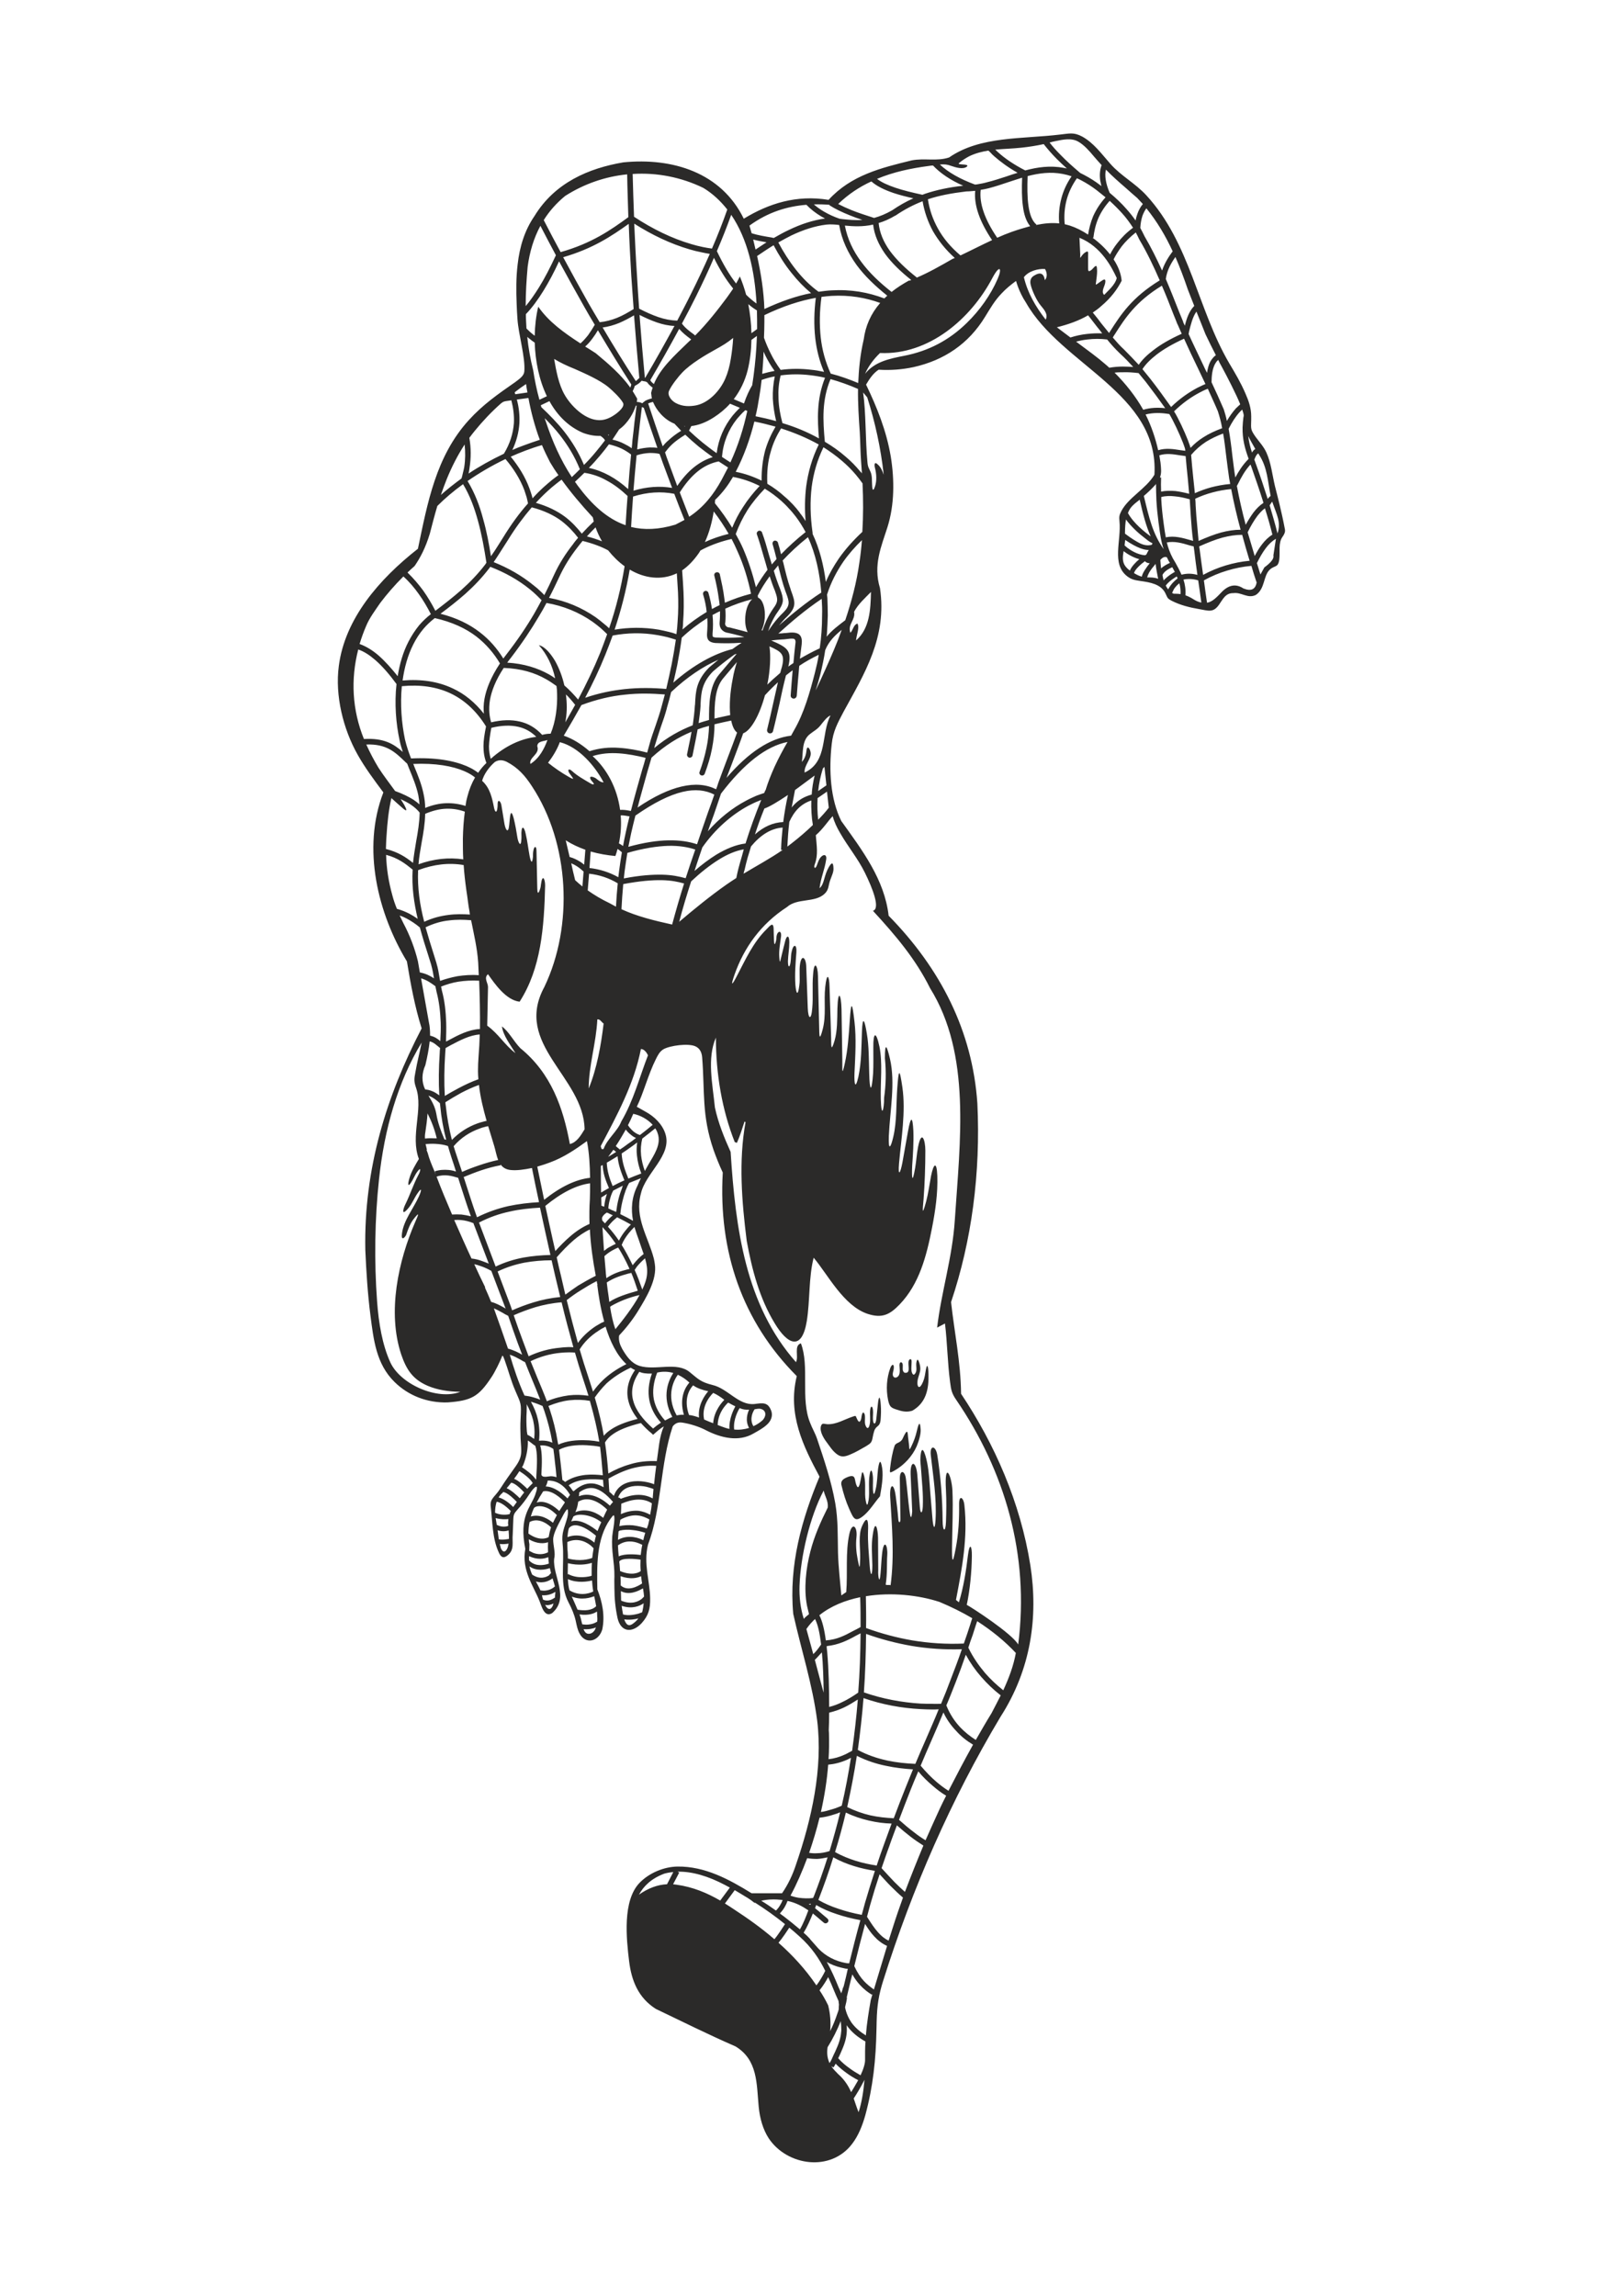 <?xml version="1.0" encoding="UTF-8"?>
<!DOCTYPE svg PUBLIC "-//W3C//DTD SVG 1.1//EN" "http://www.w3.org/Graphics/SVG/1.1/DTD/svg11.dtd">
<!-- Creator: CorelDRAW X8 -->
<svg xmlns="http://www.w3.org/2000/svg" xml:space="preserve" width="8.268in" height="11.693in" version="1.1" style="shape-rendering:geometricPrecision; text-rendering:geometricPrecision; image-rendering:optimizeQuality; fill-rule:evenodd; clip-rule:evenodd"
viewBox="0 0 8268 11693"
 xmlns:xlink="http://www.w3.org/1999/xlink">
 <defs>
  <style type="text/css">
   <![CDATA[
    .fil0 {fill:#2B2A29}
   ]]>
  </style>
 </defs>
 <g id="Layer_x0020_1">
  <path class="fil0" d="M4835 802c-63,21 -126,2 -191,15 -155,38 -308,75 -423,201 -164,-27 -306,19 -432,96 -115,-236 -364,-312 -614,-287 -176,30 -348,103 -452,273 -51,74 -76,158 -86,247 -8,66 -8,133 -5,201 1,25 2,51 4,76 5,79 41,196 35,268 -2,23 -25,38 -46,54 -89,62 -164,114 -237,194 -168,185 -210,422 -259,655 -199,156 -372,357 -403,597 -20,150 22,321 96,452 37,66 84,129 131,192 -111,287 -27,618 120,861 19,115 40,230 75,341 -178,342 -295,713 -287,1128 5,112 12,224 26,333 16,124 29,248 123,340 70,69 166,107 270,104 122,-9 158,-29 224,-129 17,-25 44,-80 55,-109 3,-1 7,9 11,20 19,52 33,108 55,158 30,70 31,62 27,143 -2,34 -1,67 0,101 4,70 12,91 -29,147 -25,35 -50,70 -73,106 -31,48 -55,52 -50,94 9,76 8,161 40,231 9,21 21,38 47,16 35,-29 21,-65 25,-106l3 -77c1,-26 5,-30 22,-50 23,-25 42,-50 60,-78 27,-41 53,-61 29,5 -24,65 -83,108 -50,274 -20,110 42,188 73,267 10,24 24,85 64,60 90,-79 2,-188 10,-276 8,-31 -5,-66 -5,-99 0,-33 32,-87 48,-118 6,-12 13,-24 22,-35l4 0c3,14 1,27 -2,41 -15,56 -30,75 -24,132 11,105 -17,211 30,300 16,30 30,63 37,95 5,23 9,46 20,65 30,56 96,41 115,-21 15,-71 0,-142 -25,-205 -2,-118 -6,-256 66,-358 16,-21 21,-30 21,2 -1,28 -8,56 -11,85 -6,77 12,132 11,206 -1,20 0,40 0,60 0,51 5,101 16,152 17,72 75,77 123,25 35,-39 44,-73 43,-126 -1,-88 -35,-177 -11,-273 71,-188 61,-410 126,-603 15,-19 32,-22 50,-19 39,6 87,21 122,40 73,37 164,60 240,15 21,-12 46,-25 66,-43 23,-20 32,-45 25,-69 -17,-50 -45,-43 -86,-38 -81,9 -136,-79 -215,-97 -60,-15 -72,-30 -115,-65 -66,-55 -174,-7 -256,-32 -43,-14 -66,-49 -88,-86 -12,-22 -20,-44 -16,-69 34,-36 70,-81 99,-129 39,-64 95,-156 83,-234 -1,-9 -3,-18 -5,-28 -28,-110 -100,-209 -66,-332 23,-104 159,-194 125,-303 -15,-49 -56,-89 -100,-113 -15,-9 -31,-17 -46,-26 33,-66 59,-167 97,-242 10,-20 19,-39 39,-51 34,-19 126,-31 162,-15 23,10 33,31 35,57 14,176 -3,294 58,471 14,39 29,77 47,115 -23,402 99,758 377,1037 -48,195 34,359 116,512 -90,215 -157,450 -134,699 40,180 98,358 122,544 30,244 -29,504 -108,733 -17,52 -40,101 -71,146l-155 0c-115,-71 -238,-138 -378,-136 -67,1 -142,31 -192,82 -89,91 -68,286 -54,401 12,97 46,185 136,242 136,65 270,132 406,191 114,69 107,191 118,307 6,61 22,116 51,161 94,141 317,173 426,27 31,-41 51,-91 66,-144 40,-147 54,-285 57,-436l1 -44c2,-79 10,-133 34,-208 147,-466 344,-919 597,-1342 155,-241 193,-508 152,-771 -51,-321 -182,-618 -353,-874 -2,-163 -34,-312 -51,-467 105,-312 151,-656 134,-1012 -25,-369 -188,-687 -452,-956 -21,-184 -134,-333 -241,-482 -56,-111 -64,-259 -49,-392 7,-66 30,-107 61,-166 105,-192 222,-378 185,-628 -36,-119 7,-213 38,-311 36,-114 36,-241 17,-359 -22,-131 -70,-251 -126,-367 16,-27 35,-57 64,-76 61,4 120,-1 177,-13 158,-35 282,-120 365,-256 26,-42 49,-83 84,-119 22,-24 48,-45 74,-64 0,-2 13,54 51,111 180,318 679,461 654,876 -43,72 -133,116 -169,186 -11,21 -11,30 -9,51 10,99 -42,217 39,280 22,17 40,20 67,24 50,7 104,16 127,61 12,23 8,27 33,40 43,22 91,34 138,42 48,8 73,21 103,-22 20,-28 33,-60 73,-59 42,-6 73,30 115,9 47,-32 37,-96 70,-128 25,-24 43,-8 49,-52 5,-39 -6,-84 16,-115 14,-20 15,-30 12,-43 -16,-85 -38,-169 -50,-216 -14,-59 -20,-120 -44,-172 -14,-30 -34,-51 -54,-78 -32,-45 -22,-43 -23,-106 0,-41 -13,-79 -29,-115 -24,-56 -52,-103 -83,-155 -162,-277 -198,-611 -422,-855 -57,-62 -128,-98 -183,-160 -46,-52 -86,-108 -145,-140 -42,-22 -63,-15 -109,-10 -196,24 -409,7 -568,117zm-2379 3175c41,37 51,88 61,138 5,23 14,28 17,-1 1,-6 1,-12 1,-18 0,-28 15,-17 19,4l16 97c5,27 19,54 24,5 1,-10 2,-22 3,-31 4,-40 10,-39 20,-3 8,33 14,66 19,99 4,24 18,53 20,8 1,-11 0,-22 0,-33 2,-44 16,-26 22,5 9,37 13,76 20,113 6,30 13,44 17,4 0,-10 0,-21 2,-31 4,-25 16,-26 16,1l4 190c0,22 4,36 14,5 3,-8 4,-17 5,-26 7,-53 21,-27 21,7 -5,213 -21,423 -130,592 -69,-8 -126,-90 -161,-140 -23,19 0,44 0,65l-4 197c58,42 90,100 144,140 -27,-44 -63,-90 -69,-136 36,27 59,75 94,111 157,128 218,304 252,488 35,-8 56,-44 75,-75 -4,-268 -364,-432 -205,-725 149,-311 129,-731 -63,-1022 -35,-54 -71,-95 -129,-125 -19,-9 -39,-12 -60,1 -29,25 -56,62 -65,96zm1617 4100c-2,58 5,116 22,169 6,-11 30,-25 26,-26 0,-2 -7,-27 -10,-42 -17,-88 -5,-190 17,-275 20,-79 53,-153 89,-225 3,-34 -15,-57 -21,-86 -71,134 -118,337 -123,485zm-1030 -2885c-6,122 -44,235 -44,352 42,-102 63,-222 76,-331 -11,-6 -17,-23 -32,-21zm222 151c-35,178 -121,336 -205,495 4,6 0,19 15,14 18,-52 71,-90 90,-140 63,-107 92,-224 136,-337 -6,-13 -19,-32 -36,-32zm-1277 1595c51,113 241,196 357,151 -59,-1 -116,-9 -167,-31 -76,-33 -108,-83 -134,-159 -72,-216 -15,-477 72,-677 13,-30 26,-57 -8,-14 -18,23 -29,52 -39,82 -8,16 -27,32 -21,-9 9,-66 57,-124 86,-187 14,-31 17,-52 -9,-13 -15,22 -26,51 -45,73 -37,44 -27,3 -14,-22 24,-49 40,-100 65,-147 12,-21 16,-46 -6,-16 -9,12 -16,29 -24,43 -24,42 -25,21 -15,-12 10,-34 30,-67 48,-97 -45,-118 23,-252 -14,-361 -11,-32 -11,-45 -4,-80 9,-53 23,-105 32,-152 -123,203 -190,443 -217,695 -22,203 -25,420 -10,623 8,112 27,222 67,310zm2168 -2684c4,52 13,100 -5,147 -8,20 3,30 12,2 5,-14 10,-29 20,-39 16,-16 29,-9 26,12 -7,51 -28,96 -34,148 12,-10 18,-26 23,-44 7,-24 12,-42 24,-63 14,-24 23,-29 24,6 1,19 -9,38 -16,58 -11,28 -6,50 -30,72 -49,46 -139,20 -191,67 -133,86 -219,207 -267,344 -21,60 -14,58 13,5 43,-82 82,-169 149,-235 18,-18 35,-41 37,-5l1 36 1 26c1,20 4,26 10,2 2,-8 2,-17 3,-25 4,-26 26,-33 23,1 -4,33 -12,71 -9,107 2,28 3,29 9,2 7,-27 13,-55 20,-81 8,-35 22,-36 22,2 0,34 -6,64 -7,97 0,38 11,32 14,-1 2,-16 1,-34 5,-48 8,-40 27,-40 24,4 -4,53 -9,110 -5,165 4,48 13,59 20,3 5,-35 -2,-76 4,-111 9,-50 29,-27 31,9l8 217c2,57 18,66 23,0 5,-55 -1,-114 4,-169 5,-77 24,-48 25,5l6 258c1,42 0,84 18,15 19,-72 5,-143 13,-216 8,-77 21,-59 22,1l8 256c1,39 -2,82 18,15 14,-50 13,-106 14,-162 3,-99 19,-75 21,3l4 258c1,43 -4,95 13,17 15,-68 20,-143 25,-217 7,-108 13,-89 24,6 10,86 4,174 0,262 -2,54 4,88 20,18 16,-76 15,-152 18,-229 3,-86 14,-59 25,10 11,63 10,132 12,200 2,97 13,101 20,1 2,-41 1,-85 1,-131 -1,-78 14,-85 31,-5 17,83 5,178 7,267 3,102 17,57 17,-6 9,-65 11,-131 4,-201 0,-86 10,-64 26,4 28,123 0,260 -6,392 -3,80 10,60 23,3 18,-77 14,-167 20,-248 7,-93 11,-106 26,-3 18,125 -6,263 -17,387 -6,73 7,50 17,-3l29 -162c14,-76 23,-76 27,1 2,59 -2,118 -6,175 -3,62 0,100 15,13 6,-35 8,-72 15,-108 18,-90 37,-34 37,19 0,84 -3,166 -9,247 -5,56 -9,94 13,13 11,-42 17,-87 25,-130 13,-65 29,-77 32,-1 3,88 -10,178 -27,265 -28,144 -65,286 -165,390 -50,52 -89,72 -163,48 -123,-41 -203,-201 -275,-286 -26,102 -18,217 -35,323 -25,152 -97,122 -164,10 -77,-127 -115,-271 -142,-419 -25,-199 -42,-407 -6,-604l-5 -4c-12,36 -23,73 -39,109l-11 -4c-65,-164 -96,-348 -96,-532 -46,106 -17,236 -5,356 17,79 47,153 80,226 25,392 76,780 333,1071 15,-29 -12,-84 25,-96 45,117 -3,283 47,405 11,29 26,53 36,83 36,107 72,214 92,326 15,87 12,166 14,252 2,72 11,150 17,218l25 -17c8,-98 -5,-202 16,-297 14,-62 42,-38 36,18 -4,38 -1,77 6,111 10,52 11,53 13,-5 1,-56 -11,-118 10,-164 30,-66 32,-12 30,25 -2,57 4,114 8,172 4,61 14,66 14,4 -1,-54 -6,-105 2,-155 12,-85 26,-33 27,14l1 165c-2,34 7,80 12,14 3,-32 4,-68 8,-101 9,-74 29,-40 26,10 -3,40 1,92 -8,151 6,4 15,0 25,3 20,-152 7,-297 -2,-448 -4,-66 18,-81 28,-6 5,38 10,77 13,115 1,25 12,24 11,-1l-3 -201c-1,-50 26,-44 31,-1 7,54 11,109 18,162 4,33 10,52 14,4l-8 -189c-2,-75 28,-67 34,2l13 165c3,38 13,34 15,-2 3,-66 -5,-130 -9,-192 -1,-20 -5,-40 -3,-59 5,-72 23,-28 34,26 10,50 12,100 16,151l11 132c3,42 12,73 16,8 6,-108 -12,-220 -24,-326 -7,-56 25,-53 33,-2 17,107 26,222 27,332 0,58 15,63 17,8 2,-52 3,-107 0,-161 -9,-156 29,-78 33,1 4,94 -1,188 -2,283 -1,77 2,102 19,10 14,-73 18,-148 17,-222 -1,-52 23,-37 27,4 18,165 -12,321 -43,482l15 12c23,-74 37,-162 46,-240 8,-65 21,-50 20,4 -1,83 -10,174 -26,249 28,15 230,146 262,202 59,-458 -70,-886 -315,-1245 -23,-33 -27,-51 -32,-92 -13,-97 -14,-199 -26,-298l-40 21c21,-180 78,-358 90,-547 27,-404 84,-845 -126,-1182 -73,-147 -173,-266 -291,-394 39,-11 -2,-115 -41,-194 -36,-73 -86,-132 -126,-202 -16,-27 -30,-56 -38,-86 -23,23 -47,63 -86,97zm1357 -2954c4,-5 8,-9 12,-12 23,-17 18,0 18,19l0 58c0,16 2,22 18,9 2,-2 5,-4 7,-7 18,-20 20,-16 21,13 0,18 -3,37 -5,54 -2,17 -5,20 10,9l14 -10c14,-10 27,-18 22,9 -4,20 -22,44 -5,60 16,-18 56,-50 64,-86 -24,-52 -78,-160 -190,-205l4 84c0,24 -3,22 10,5zm-297 112c19,80 59,149 111,216 14,-28 -9,-52 -26,-73 -20,-24 -43,-74 -50,-103 -5,-19 -2,-36 15,-47 33,-21 51,-14 57,22 21,-26 0,-59 0,-57 -36,-2 -84,11 -107,42zm-160 3c-110,209 -324,394 -573,383 -34,33 -59,67 -76,106 49,-62 124,-77 200,-92 123,-24 228,-79 318,-167 66,-64 122,-143 157,-224 24,-54 12,-77 -26,-6zm-621 989c9,21 6,45 8,69 1,25 6,31 15,3 9,-27 7,-62 0,-90 -5,-17 -5,-40 16,-18 14,13 21,31 28,50 -15,-136 -44,-268 -84,-394l-21 -25c15,105 11,237 22,355 2,25 7,29 16,50zm-84 712c8,42 -34,63 -19,107 15,-15 15,-40 36,-47 12,21 -5,57 -7,86 69,-60 74,-155 76,-247 -28,29 -65,61 -86,101zm-225 623c-43,33 -34,96 -41,142 12,-14 20,-30 23,-55 3,-36 20,-12 22,9 3,31 -35,65 -31,100 120,-57 82,-197 132,-291 -18,7 -34,29 -50,49 -18,23 -34,29 -55,46zm-1334 146c31,25 67,50 104,71 38,22 22,7 6,-16 -13,-18 -6,-29 12,-13 27,25 62,44 94,63 19,11 22,4 10,-8 -4,-5 -9,-10 -11,-17 -5,-14 15,-9 28,-1 12,9 24,21 40,21 -44,-84 -126,-180 -223,-205 -14,38 -37,75 -60,105zm-55 -84c15,40 -44,57 -35,90 46,-29 71,-78 87,-122 -17,7 -52,5 -52,32zm1710 3784c-1,-24 2,-50 -1,-71 -4,-32 -12,-31 -16,-1 -7,40 1,87 -5,127 -5,29 -9,34 -15,2 -7,-38 2,-83 -7,-121 -8,-33 -12,-27 -16,2 -2,11 -4,23 -7,35 -6,20 -11,24 -19,1 -9,-27 0,-58 -56,-30 -11,6 -22,15 -19,33 10,43 23,85 40,123 23,51 30,73 79,30 29,-26 52,-64 78,-94 7,-42 18,-97 11,-144 -8,-48 -15,-36 -21,5 -4,33 -4,71 -12,103 -7,31 -12,33 -14,0zm184 -224l-5 -41c-2,-26 -3,-42 -20,-9 -3,6 -6,12 -8,17 -12,24 -35,18 -41,37 -11,33 -18,73 -22,109 -3,29 -5,31 22,16 48,-27 91,-73 113,-124 10,-24 22,-61 20,-87 -4,-57 -15,-9 -20,12 -6,26 -15,50 -26,73 -12,25 -11,22 -13,-3zm-184 -131c-1,-16 2,-34 0,-49 -2,-22 -12,-22 -14,0 -3,24 3,52 -3,76 -4,16 -11,25 -20,5 -7,-15 -2,-35 -4,-52 -2,-14 -10,-24 -15,-5 -3,8 -2,21 -7,30 -8,17 -16,-4 -20,-12 -6,-13 -3,-13 -19,-8 -43,14 -84,41 -131,39 -16,-1 -26,-9 -32,10 -8,31 19,69 36,91 11,15 21,30 34,42 28,27 48,25 80,11 29,-12 55,-28 80,-42 24,-15 29,-18 34,-47 2,-10 4,-20 7,-29 10,-32 29,-19 33,-58 2,-24 3,-51 1,-75 -3,-45 -10,-55 -15,-4 -3,25 -5,50 -8,76 -3,26 -15,31 -17,1zm199 -238c-6,-16 -2,-36 -2,-56 1,-20 -14,-16 -16,1 -2,24 11,59 -19,55 -15,-7 -9,-27 -10,-40 -1,-17 -17,-20 -17,2 1,15 4,35 -2,49 -7,16 -29,21 -32,-1 -1,-9 4,-20 5,-31 3,-25 -9,-26 -18,-2 -18,50 -22,106 -11,161 8,37 15,41 52,52 23,8 48,11 72,3 71,-41 84,-112 82,-186 -1,-41 -7,-66 -16,-7 -3,21 -8,41 -18,59 -15,27 -25,9 -22,-15 1,-15 9,-33 13,-51 3,-15 1,-26 -3,-41 -5,-17 -12,-30 -16,-2 -2,16 4,35 -3,49 -7,13 -13,15 -19,1zm738 -5325c60,-15 113,-34 159,-61 15,18 30,39 46,59 9,11 18,22 26,33 -26,-1 -52,0 -78,3 -28,3 -56,9 -84,18 -21,-16 -44,-33 -69,-52zm-2231 4652c-17,-25 -36,-49 -56,-71 8,-11 16,-20 24,-28 8,-7 15,-14 23,-20 24,12 49,25 70,37 -10,9 -19,20 -28,31 -13,16 -24,33 -33,51zm48 -316c-16,-40 -32,-81 -34,-128 15,-10 30,-20 45,-31 11,-8 23,-16 34,-25 -3,22 -4,45 -1,68 3,29 10,59 22,90 -22,8 -44,17 -66,26zm-20 9c-2,1 -3,1 -5,2 -18,8 -36,17 -55,27 -8,-19 -15,-38 -20,-57 -6,-21 -9,-42 -10,-62 19,-11 37,-22 55,-33 4,45 19,84 35,123zm-57 52c17,-9 33,-17 49,-25 -2,5 -4,10 -5,15 -14,34 -24,76 -29,119 -9,-4 -17,-8 -25,-11 -5,-3 -10,-5 -15,-7 1,-14 3,-28 7,-42 4,-16 9,-33 18,-49zm888 3618c42,9 75,27 106,48 -12,32 -25,66 -43,97 -28,-24 -56,-46 -83,-67 -7,-5 -13,-9 -19,-14 9,-10 17,-20 24,-32 6,-10 11,-21 15,-32zm129 64c15,12 30,25 45,38 9,7 -2,-1 11,9 6,5 14,4 20,-2 5,-6 4,-14 -2,-19 -1,-1 -2,-2 -2,-2l-25 -21c-12,-11 -24,-20 -36,-30 2,-5 4,-10 6,-16 32,19 67,34 104,46 38,13 78,23 121,31 -21,75 -39,148 -57,220 -5,0 -9,-1 -14,-1 -8,-2 -16,-3 -23,-5 -54,-14 -99,-43 -132,-83l0 0 -30 -34 0 -1c-10,-11 -21,-22 -33,-32 19,-31 33,-64 47,-98zm-13 -44c-3,-1 -5,-3 -8,-5 3,0 7,0 11,-1 -1,2 -2,4 -3,6zm84 291c22,13 46,22 70,28 8,2 17,4 26,6 4,0 8,1 11,1 -6,28 -13,57 -20,85 -1,3 -2,7 -3,10l-1 -1c-1,6 -3,10 -4,15 -2,5 -4,11 -5,16 -5,-10 -9,-21 -14,-31 -17,-42 -36,-86 -60,-129zm688 -1593c-18,53 -38,105 -58,157 -15,41 -31,81 -48,121 -15,0 -30,1 -45,0 -19,0 -39,0 -59,-1 -96,-6 -194,-24 -289,-57 7,-98 10,-197 11,-298 75,27 152,47 231,61 84,14 169,20 257,17zm-118 306c-20,50 -42,99 -63,148 -19,43 -38,87 -56,130 -48,-2 -96,-7 -143,-17 -50,-11 -100,-27 -150,-54 12,-87 22,-175 29,-264 95,33 193,51 290,56 20,1 40,2 60,2 11,0 22,0 33,-1zm-131 306c-12,29 -24,59 -36,89 -21,53 -42,106 -62,160 -40,-2 -80,-6 -120,-15 -39,-9 -78,-23 -117,-42 19,-87 36,-174 49,-261 50,25 99,41 149,51 46,10 92,15 137,18zm-109 276c-13,36 -26,71 -39,107 -13,35 -25,71 -37,107 -36,-6 -71,-13 -106,-24 -35,-11 -71,-25 -106,-45 21,-67 39,-134 55,-201 39,19 79,32 118,41 39,9 77,14 115,15zm-85 241c-18,55 -35,110 -51,165 -5,20 -11,40 -16,59 -42,-8 -81,-18 -119,-31 -37,-12 -71,-27 -102,-45 28,-72 54,-145 76,-217 36,20 71,34 107,45 35,11 70,18 105,24zm-98 -1197c8,-4 17,-9 25,-13 -1,102 -4,202 -12,302 -26,18 -53,35 -83,49 -20,10 -41,18 -65,24 0,-86 -2,-189 -10,-280 0,-4 -4,-27 -2,-30 59,-6 106,-29 147,-52zm-643 -5136c0,0 0,0 0,0 0,0 0,0 0,0zm0 0c0,0 0,0 0,0 0,0 0,0 0,0zm0 0l0 0 0 0zm0 0l0 0c0,0 0,0 0,0l0 0 0 0c0,0 0,0 0,0 0,0 0,0 1,0l0 0c0,0 0,0 0,0 0,0 0,0 0,0l-1 0zm1 0l0 0 0 0c0,0 0,0 0,0l0 0c0,0 0,0 0,0 0,0 0,0 0,0l0 0c0,0 0,0 0,0l0 0c0,0 0,0 0,0 1,0 1,0 1,0 13,4 20,5 27,7 22,6 44,11 64,17 -10,-19 -15,-49 -12,-81 3,-39 17,-72 35,-87 -48,12 -93,28 -137,48 2,24 2,47 0,71l-1 1c-1,11 3,17 10,21 1,1 3,1 5,2l0 0c3,0 5,1 7,1 -2,0 -4,-1 -7,-1l8 1zm-1 0l0 0zm0 0l0 0zm0 0l0 0 1 0 -1 0zm0 0c0,0 0,0 0,0 0,0 0,0 1,0 -1,0 -1,0 -1,0 0,0 0,0 0,0zm0 0l0 0c0,0 0,0 0,0 0,0 0,0 1,0l-1 0zm1 0l0 0c0,0 0,0 0,0 0,0 0,0 0,0l0 0zm-1 0l0 0c0,0 0,0 0,0l0 0zm1 0c0,0 0,0 0,0l0 0c0,0 0,0 0,0zm0 0l0 0c0,0 0,0 0,0 0,0 0,0 0,0l0 0c-1,0 -1,0 -1,0 0,0 0,0 1,0zm-1 0c0,0 0,0 1,0 -1,0 -1,0 -1,0zm0 0c0,0 0,0 0,0 0,0 0,0 0,0zm0 0l0 0c0,0 0,0 0,0zm0 0c0,0 0,0 1,0 -1,0 -1,0 -1,0zm0 0c0,0 0,0 0,0 0,0 0,0 0,0zm0 0l0 0c0,0 0,0 0,0zm1 0l0 0 0 0zm0 0c0,0 0,0 0,0l0 0zm1850 -1604c15,-10 30,-21 43,-33 51,-43 82,-86 104,-129 -3,-37 -18,-74 -41,-109 11,-22 25,-44 42,-67 18,-23 41,-46 71,-70 6,11 12,23 17,34l1 2 0 0c40,67 73,137 104,208 -142,87 -198,174 -253,260 -2,3 -4,6 -5,8 -13,-16 -26,-32 -39,-48 -14,-19 -28,-37 -44,-56zm88 -296c-25,-32 -56,-61 -89,-85l4 0c4,-33 11,-66 25,-99 13,-30 32,-60 58,-89 23,21 43,41 63,63 21,23 39,48 56,74 -34,25 -59,51 -79,77 -16,20 -28,39 -38,59zm-112 -101c-30,-20 -62,-36 -93,-46 -8,-2 -17,-5 -26,-7 -4,-42 -1,-84 10,-125 10,-37 27,-73 52,-109 7,3 14,6 21,10 29,15 55,32 80,51l0 0c15,12 30,24 45,36 -28,31 -48,63 -63,96 -13,31 -21,63 -26,94zm-147 -57c-36,-4 -74,-1 -118,8l2 -2c-23,-19 -35,-54 -41,-98 -6,-42 -6,-94 -4,-149 58,-15 117,-23 179,-11 16,3 31,7 45,12 -25,36 -42,74 -52,112 -11,42 -15,84 -11,128zm-148 14c-29,8 -60,17 -94,29 -25,9 -50,19 -74,30 -64,-94 -92,-175 -84,-244 14,-2 27,-5 40,-8l0 0 0 0c34,-9 68,-20 103,-32 22,-7 45,-15 68,-22 -2,53 -2,102 4,145 5,42 17,78 37,102zm-194 71c-54,25 -108,53 -161,78 -50,-42 -88,-88 -115,-137 -26,-47 -43,-96 -51,-149 57,-19 120,-31 196,-40l0 0c15,0 30,-2 45,-3 -7,72 22,156 86,251zm-190 91c-4,2 -8,3 -12,5 -61,35 -122,70 -184,96l2 -2c-56,-44 -103,-89 -138,-137 -31,-44 -51,-90 -56,-140 27,-8 55,-20 85,-38l1 0c44,-30 89,-54 138,-73 9,54 27,105 53,153 28,48 64,94 111,136zm-222 112c-3,2 -7,3 -10,4 0,0 0,-1 0,-2 -34,19 -64,38 -90,59 -60,-47 -114,-98 -155,-154 -41,-55 -70,-116 -83,-184 43,4 90,7 144,-5 6,53 28,102 61,149 34,47 80,91 133,133zm-122 80c-5,5 -10,9 -15,14 -82,-31 -170,-47 -270,-41 -21,1 -43,4 -65,7 -43,-31 -81,-69 -115,-112 -34,-43 -64,-90 -90,-139 23,-13 45,-25 67,-36 61,-29 120,-48 178,-55 20,-2 42,-1 65,2 13,76 45,143 89,204 42,57 96,108 156,156zm-36 37c-48,55 -75,118 -84,186 -18,77 -25,151 -28,222 -46,-19 -92,-36 -140,-48 -27,-59 -44,-120 -51,-185 -7,-65 -6,-134 4,-206 18,-2 35,-4 51,-5 92,-5 173,9 248,36zm-113 438c-1,75 4,149 9,221 3,51 3,103 7,154 1,18 3,37 4,55 -3,-4 -6,-7 -10,-11 -22,-27 -47,-52 -73,-74 -33,-29 -69,-54 -106,-76 -5,-54 -9,-108 -6,-162 3,-52 13,-105 35,-157 47,13 94,30 140,50zm23 481c4,83 4,166 -1,247 -44,41 -85,86 -120,136 -25,37 -48,76 -66,119 -11,-85 -32,-170 -68,-246l1 -1 -1 -8c-11,-78 -13,-155 -4,-229 9,-69 28,-136 60,-202 33,21 65,44 94,69 26,22 49,45 71,71 12,14 23,29 34,44zm-3 289c-3,38 -7,76 -13,114 -14,101 -40,199 -72,294 -34,26 -68,51 -95,84 1,-7 2,-14 2,-21l0 -1c2,-27 3,-56 4,-86 0,-30 -1,-60 -2,-89 -1,-6 -1,-12 -2,-17 20,-63 49,-118 83,-168 28,-40 60,-76 95,-110zm-103 457c-24,68 -53,134 -83,201 -16,36 -33,72 -50,108 9,-28 17,-55 24,-82 10,-42 19,-83 25,-124 18,-44 49,-75 84,-103zm-242 510c-5,10 -11,19 -16,29 -108,13 -217,85 -329,215 12,-32 25,-64 37,-97 16,-43 33,-86 48,-130 39,-14 83,-91 111,-194 21,-23 43,-45 66,-66 -8,34 -15,68 -23,102 -10,47 -21,94 -32,139 -2,8 3,17 11,19 9,2 17,-3 19,-11 12,-46 22,-93 33,-140 10,-49 21,-98 33,-144 11,-9 23,-18 34,-26 -4,45 -7,86 -10,127 -1,9 5,16 14,17 9,1 16,-6 17,-15 4,-50 7,-93 11,-132 0,-6 1,-13 2,-20 31,-21 64,-39 99,-56 -5,31 -12,62 -20,93 -25,97 -55,204 -105,290zm-34 61c-24,41 -46,83 -66,126 -18,40 -34,80 -46,120l-1 0c-2,5 -4,9 -6,14 -13,4 -26,9 -40,14 -18,8 -36,16 -54,26 -68,36 -135,89 -193,155 10,-28 20,-57 31,-86 12,-36 25,-72 36,-106 117,-153 229,-241 339,-263zm-118 339c25,-8 71,-36 120,-69 -10,46 -18,91 -24,138 -51,2 -99,23 -144,63 14,-44 30,-88 48,-132zm156 -94l100 -74c-8,33 -13,65 -15,97 -37,10 -66,27 -90,52 -4,4 -8,9 -12,14l17 -89zm142 -110c3,-3 5,-5 8,-8l10 94 -42 29c4,-38 12,-76 24,-115zm21 118l9 82c-16,21 -34,41 -54,61 -4,-36 -5,-73 -3,-110l48 -33zm-72 170c-33,32 -69,63 -109,94 -7,5 -14,11 -21,16 2,-42 5,-84 10,-126 12,-26 26,-49 45,-68 18,-18 40,-32 67,-41 -1,42 1,84 8,125zm-154 127c-65,45 -133,81 -199,121 1,-7 3,-13 5,-19 5,-22 10,-43 16,-64 6,-18 11,-37 17,-56 50,-60 103,-92 161,-96 -4,38 -7,76 -8,114l8 0zm-236 143c-17,11 -34,22 -51,34 -81,57 -161,122 -240,189 18,-69 39,-138 61,-206 48,-45 96,-83 143,-112 42,-26 84,-44 125,-51 -3,11 -6,22 -9,33 -7,22 -12,43 -18,64 -4,16 -8,33 -11,49zm-327 237c-91,-20 -180,-42 -258,-78 2,-42 5,-85 9,-128 85,-16 148,-21 198,-20 46,1 81,8 112,17 -22,69 -42,139 -61,209zm-286 -91c-11,-6 -22,-12 -33,-18 -40,-19 -77,-41 -111,-65l7 -85c53,6 101,22 146,49 -4,40 -7,79 -9,119zm-171 -103c-13,-10 -25,-21 -37,-32 -7,-28 -14,-57 -20,-86 10,4 19,9 27,14 13,8 25,18 36,28l-6 76zm-65 -150c-7,-28 -13,-57 -20,-85 33,21 66,36 100,48l-6 76c-8,-6 -15,-12 -24,-17 -15,-9 -31,-17 -50,-22zm107 -28c42,12 84,19 126,23 4,-12 8,-24 11,-36 7,4 14,10 22,17 -5,31 -10,63 -14,94 -1,11 -3,22 -4,33 -45,-25 -94,-41 -147,-47l6 -84zm144 -41c10,-49 13,-97 9,-143 13,-1 26,2 39,4 2,0 4,1 6,1 -7,27 -13,54 -19,81 -5,23 -10,47 -14,70 -7,-5 -14,-10 -21,-13zm6 -171c-15,-110 -66,-207 -140,-274 45,-14 89,-17 134,-14 45,3 91,12 136,23 -5,20 -11,40 -17,59 -20,70 -40,141 -58,211 -3,0 -5,0 -8,-1 -15,-3 -31,-5 -47,-4zm-279 -446c8,-43 9,-83 5,-123 -1,-7 -1,-13 -2,-19 17,16 32,34 47,53 -16,29 -33,59 -50,89zm-5 -188c-10,-44 -26,-87 -48,-126 -22,-36 -51,-72 -82,-79 42,47 70,106 83,169 -10,-7 -20,-14 -31,-20 -59,-33 -129,-55 -213,-60 6,-8 12,-17 19,-25 58,-76 103,-144 142,-210 14,-23 27,-46 39,-69 86,15 165,47 235,96 14,10 28,21 41,32 11,10 22,20 33,31 -11,31 -23,63 -35,94 -33,81 -71,160 -113,239 -22,-26 -45,-50 -70,-72zm-40 3c2,14 3,27 3,40 2,65 -7,141 -33,203 -15,0 -29,2 -43,6 -32,-35 -70,-58 -114,-68 -43,-10 -91,-9 -146,4 -8,-27 -14,-65 -6,-114 8,-45 28,-99 70,-163l1 0c87,3 157,24 216,58 18,10 35,22 52,34zm-103 259c-76,9 -156,44 -232,112 -6,-21 -9,-41 -9,-64 1,-27 5,-57 12,-94 53,-13 99,-14 138,-5 35,8 65,25 91,51zm-254 133c-16,15 -30,32 -42,50 -7,-5 -14,-10 -22,-15 -11,-7 -24,-13 -37,-19 -66,-28 -160,-45 -283,-39 -12,-31 -23,-63 -31,-97 -17,-82 -25,-178 -16,-271 94,-9 176,3 247,36 72,34 133,90 182,169 -8,39 -13,72 -13,100 0,31 4,58 15,86zm-58 74c-17,29 -30,62 -39,97 -4,14 -7,28 -9,43 0,0 0,0 0,0 0,2 0,4 0,5 -32,-10 -65,-15 -99,-14 -34,1 -70,9 -107,24 0,-23 -3,-47 -8,-70 -10,-50 -29,-96 -48,-142 -1,-4 -3,-8 -5,-12 114,-5 201,11 261,37 12,5 23,11 33,17 8,5 15,10 21,15zm-52 174c-6,45 -9,91 -10,137 0,36 0,71 2,106 -74,-11 -150,-3 -228,25 3,-39 10,-75 16,-111 9,-49 17,-97 18,-146 38,-16 73,-25 108,-26 32,-1 63,4 94,15zm-6 272c3,44 8,87 14,130 6,36 9,72 16,108 0,5 1,9 2,14 -35,-2 -72,-3 -109,2 -40,5 -81,15 -124,35 -22,-85 -35,-171 -31,-263 80,-30 157,-39 232,-26zm38 281c14,71 31,141 36,215 1,21 2,43 3,65 -38,-3 -74,0 -108,5 -32,6 -61,14 -89,24 -1,-5 -2,-11 -3,-17 -4,-25 -8,-49 -15,-71l0 0 0 -1 0 0c-6,-20 -10,-32 -14,-45 -15,-47 -29,-93 -42,-139 42,-20 81,-31 120,-35 38,-5 75,-4 112,-1zm41 308c3,82 5,164 4,246 -58,3 -111,31 -161,58 -4,2 -8,4 -12,6 1,-32 2,-65 1,-97 -2,-54 -7,-108 -22,-163 -1,-7 -3,-14 -4,-20 28,-11 57,-20 88,-25 33,-5 68,-7 106,-5zm3 274c-1,37 -3,74 -6,111 -2,25 -3,50 -3,76 0,14 1,28 2,41 -34,12 -68,28 -100,45 -25,13 -49,27 -71,40 -4,-69 -3,-139 2,-216 1,-9 1,-19 2,-28 9,-5 18,-10 27,-15 46,-24 96,-51 147,-54zm-4 257c7,63 22,123 39,183 -6,1 -11,2 -17,4 -10,2 -21,6 -30,9 -47,17 -91,44 -130,84 -15,-60 -25,-117 -31,-174 -1,-6 -2,-12 -2,-18 25,-16 52,-32 81,-48 29,-15 59,-29 90,-40zm47 210c10,34 21,68 31,102 7,23 11,49 20,70 -32,7 -64,16 -96,27 -30,10 -59,21 -88,34 -9,-26 -17,-52 -26,-78 -6,-18 -12,-36 -17,-53 38,-44 83,-72 130,-89 10,-4 19,-7 28,-9 6,-2 12,-3 18,-4zm63 195c11,15 26,25 49,28 32,4 72,-2 111,-10 11,56 23,114 36,174 -52,3 -104,9 -156,20 -53,12 -106,30 -160,57 -23,-64 -43,-128 -63,-190 -2,-5 -3,-10 -5,-15 30,-12 59,-24 89,-34 33,-11 66,-20 99,-26l0 -4zm187 11c24,-7 46,-14 64,-21 71,-26 131,-67 189,-109 12,62 15,124 16,187 -72,8 -150,45 -234,112 -12,-58 -24,-115 -35,-169zm269 85c0,27 0,54 -1,81 -3,42 -3,84 -2,126 -35,15 -68,37 -98,63 -27,23 -52,49 -76,75 -18,-77 -34,-154 -51,-230 83,-68 159,-106 228,-115zm-1 235c4,79 15,157 30,236 -34,17 -63,34 -90,50 -23,16 -45,31 -65,46 -7,-31 -15,-63 -22,-95 -8,-31 -15,-63 -22,-95 27,-31 56,-61 86,-87 26,-22 53,-41 83,-55zm35 263c1,7 2,13 4,20 -1,0 -2,1 -3,2 1,0 1,0 2,0 6,49 16,116 35,184 -5,3 -10,5 -15,7 -9,5 -19,11 -29,17 -36,24 -67,53 -90,85 -19,-68 -38,-141 -57,-218 22,-17 45,-34 73,-51 24,-15 50,-31 80,-46zm45 232c23,75 57,146 106,191 -51,25 -89,53 -118,80 -21,20 -38,40 -52,60 -8,-26 -17,-52 -26,-81 -14,-41 -28,-86 -42,-134 22,-36 55,-69 96,-95 8,-6 17,-11 27,-16 3,-2 6,-3 9,-5zm128 209c7,4 14,9 22,12 -39,57 -47,112 -32,164 8,29 24,57 45,85 -65,16 -108,35 -137,55 -15,10 -26,20 -35,31 -10,-58 -24,-121 -46,-195 16,-23 35,-47 60,-72 30,-27 69,-55 123,-80zm44 21c15,7 34,10 64,9 -17,48 -21,94 -13,136 8,41 28,79 59,114 -14,9 -27,19 -40,30 -51,-45 -88,-92 -101,-141 -13,-46 -5,-95 31,-148zm91 4c30,-7 58,-5 82,2 -22,34 -63,117 -5,224 -13,5 -24,11 -37,18 -30,-33 -49,-69 -57,-107 -8,-42 -2,-88 17,-137zm105 11c22,10 42,24 59,40 -19,21 -54,76 -28,164 -14,-1 -26,1 -37,3 -57,-103 -12,-182 6,-207zm78 54c21,15 48,24 77,30 0,0 0,0 0,0 -17,20 -54,70 -47,134 -17,-6 -33,-11 -51,-13 -30,-84 5,-134 21,-151zm101 38c19,8 39,21 58,36 -9,9 -52,53 -57,119 -15,-6 -31,-12 -46,-19 -17,-78 46,-135 46,-135l-1 -1zm78 50c11,6 23,13 36,19 -8,15 -33,63 -30,115 -7,-2 -14,-3 -22,-6 -12,-4 -25,-9 -38,-14 1,-42 20,-75 35,-94 6,-7 12,-15 19,-20zm58 28c16,7 30,9 48,8 -8,18 -21,55 0,93 -23,7 -49,11 -76,8 -6,-51 22,-100 28,-109zm76 6c12,-2 23,-5 35,-1 29,10 23,43 2,60 -13,11 -27,20 -43,27 -24,-40 3,-81 3,-81l0 0 3 -5zm-462 87c-24,52 -27,121 -36,177 -49,-2 -94,3 -136,16 -39,11 -76,27 -111,47 -4,-53 -9,-104 -17,-158 9,-15 22,-30 43,-44 29,-20 72,-38 140,-55 16,18 34,36 55,53l7 7 8 -7c16,-14 31,-27 47,-36zm-39 201c-4,31 -8,62 -11,94 -6,-3 -13,-5 -20,-7 -18,-5 -40,-9 -63,-9 -48,0 -101,16 -122,75 -8,-8 -16,-16 -24,-22l1 0c0,-5 0,-10 -1,-14 -1,-18 -2,-35 -3,-52 37,-21 75,-39 116,-51 40,-11 82,-17 127,-14zm-14 118c-1,16 -3,32 -4,48 -25,-14 -52,-19 -79,-18 -27,1 -56,9 -84,20 -3,-4 -7,-6 -13,-7 18,-47 60,-59 100,-59 21,0 41,3 56,8 11,3 19,6 24,8zm-8 72c-2,20 -5,39 -9,59 -18,-10 -37,-17 -59,-20 -27,-2 -56,2 -90,17 1,-18 2,-36 2,-53 28,-12 56,-20 82,-21 26,-1 51,4 74,19l0 -1zm-13 83c-2,9 -4,18 -6,27 -2,7 -5,13 -7,19 -23,-7 -47,-13 -70,-16 -24,-2 -47,-1 -70,4 1,-4 1,-8 2,-12 1,-6 2,-13 3,-20l8 -5 0 0c32,-15 59,-20 82,-17 21,2 40,10 58,20zm-21 68c-4,13 -7,25 -10,38 -16,-9 -73,-33 -129,-2 1,-14 2,-29 3,-43l5 -4c22,-5 44,-6 66,-3 22,2 44,7 65,14zm-15 61c-4,18 -6,35 -8,52 -23,-3 -81,-8 -112,7 -2,-18 -3,-37 -4,-56l13 -8c41,-22 82,-8 99,0l0 0 9 4c0,0 0,0 0,0l0 0 3 1zm-9 76c-1,19 -1,38 1,58 -9,7 -42,26 -105,0 -1,-12 -2,-25 -3,-38 -1,-3 -1,-7 -1,-11 13,-20 83,-13 108,-9zm3 84c1,12 3,24 5,37 -22,15 -73,43 -109,10 0,-15 0,-31 -1,-47 52,18 86,9 105,0zm9 62c1,3 2,6 2,9 2,11 3,22 4,33l-11 11c-16,13 -51,32 -105,10 0,-1 -1,-2 -1,-4 0,-15 -1,-30 -1,-45 40,22 86,2 112,-14zm4 76c-1,13 -3,26 -6,39 -1,3 -1,5 -2,7l-19 7 0 0c-15,4 -49,12 -78,4 -3,-15 -5,-29 -7,-44 54,18 92,1 112,-13zm-27 77c-7,10 -16,18 -25,25 -24,19 -37,8 -47,-20 28,4 56,0 72,-5zm-129 -593c-6,6 -11,13 -16,19 -27,-25 -92,-75 -158,-48 1,-7 2,-13 2,-20 25,-18 49,-25 74,-21 30,6 62,28 98,70zm-30 39c-6,11 -11,22 -16,33 -1,3 -3,6 -4,9 -22,-18 -78,-55 -142,-29 6,-13 11,-28 14,-49 0,-2 0,-3 0,-4 61,-37 125,17 148,40zm-30 64c-7,15 -13,30 -19,45 -25,-20 -88,-65 -134,-49 2,-5 9,-20 11,-25 25,-18 94,-9 142,29zm-27 69c-3,12 -6,23 -8,35 -21,-18 -72,-52 -137,-28 1,-16 3,-31 7,-45 12,-16 32,-18 50,-13 36,8 76,41 88,51zm-12 64c-3,17 -5,33 -7,49 -18,7 -63,19 -124,3 0,-11 0,-22 -1,-33 -2,-17 -2,-34 -2,-51l0 0c59,-26 105,5 123,21l11 11zm-9 74c-1,17 -1,34 -1,50 0,6 0,11 0,16 -12,4 -71,18 -120,-9l-2 3c0,-19 1,-39 1,-58 55,13 98,6 122,-2zm1 90c1,19 3,37 6,56 -7,4 -54,26 -108,1l-13 -7c-5,-18 -7,-37 -8,-57 49,22 102,12 123,7zm11 80c4,17 7,34 10,51 -23,23 -60,23 -93,18l0 0 -2 -1c-9,-22 -19,-43 -29,-66 52,20 96,5 114,-2zm14 78c1,6 1,13 1,19 1,9 2,21 0,34l-1 -1c0,0 -27,21 -75,13 -3,-11 -5,-21 -7,-29 -2,-7 -4,-14 -7,-21 48,6 75,-5 89,-15zm-5 81c-5,14 -13,26 -27,31 -19,6 -30,-5 -36,-22 27,2 49,-3 63,-9zm-105 -701c-8,7 -9,9 -13,5 -7,-11 -14,-20 -21,-28 26,-18 57,-26 88,-29 31,-3 62,-1 87,1 1,13 2,26 3,38 -16,-9 -31,-15 -46,-18 -34,-6 -67,5 -98,31zm-27 26c-5,6 -9,12 -13,18 -21,-21 -65,-60 -111,-61 5,-10 9,-20 10,-30 29,-1 77,9 114,73zm-26 38c-8,13 -17,25 -25,38 -1,2 -3,4 -4,6 -19,-18 -68,-59 -115,-43 9,-18 20,-37 33,-57 43,-10 92,36 111,56zm-41 65c-8,14 -14,27 -20,39 -18,-15 -63,-47 -113,-32 4,-14 9,-27 15,-41 6,-12 32,-16 60,-6 27,9 50,32 58,40zm-30 62c-5,16 -9,32 -12,50 -9,5 -47,22 -103,-18 0,-21 2,-40 6,-59 53,-28 105,23 109,27zm-15 76c-1,16 -1,32 0,51 -13,7 -39,16 -74,4l-22 -11c0,-12 1,-23 1,-34 -2,-9 -3,-17 -3,-25 44,25 78,22 98,15zm1 76c1,10 2,21 3,32 0,0 0,1 0,1 -13,5 -40,11 -65,5 -15,-4 -28,-12 -36,-22 0,-7 0,-14 0,-21 43,20 77,14 98,5zm8 56c2,8 4,16 6,25l-9 10 0 1c-13,9 -46,25 -87,-3 -7,-15 -11,-29 -14,-42 36,26 81,17 104,9zm14 52c1,2 1,5 2,7 4,12 7,23 10,34 -7,7 -34,28 -74,20 -7,-16 -15,-30 -23,-45 42,13 73,-7 85,-16zm14 69c0,2 0,4 0,6 -1,8 -2,16 -2,23 -19,13 -37,20 -60,11 -2,-4 -4,-13 -5,-18 0,-2 -1,-3 -1,-5 30,3 54,-8 68,-17zm-9 59c-10,35 -28,37 -43,7 14,4 31,-1 43,-7zm-62 -657c3,-56 5,-110 -6,-148 16,-1 28,1 38,4 11,3 20,8 29,14 3,22 6,44 8,67 3,24 6,50 8,77 -8,-3 -15,-4 -23,-5 -13,-2 -51,12 -54,-9zm-27 25c0,0 0,1 -1,1 -17,-26 -52,-50 -71,-63 2,-3 4,-6 6,-10 17,-42 25,-84 24,-126 10,6 20,14 30,22 6,4 -4,-4 6,4l2 1c12,35 9,96 5,157 0,5 0,9 -1,14zm-17 19c-9,9 -19,19 -28,29 -13,-13 -42,-41 -67,-51 10,-13 19,-26 27,-39 19,12 55,37 68,61zm-44 47c0,0 0,0 0,1 -8,10 -15,19 -22,29 -15,-15 -44,-42 -67,-51 8,-9 16,-19 23,-28 20,1 54,36 66,49zm-37 49c-6,8 -11,15 -16,22 -1,1 -2,3 -2,4 -14,-14 -45,-42 -75,-49 4,-7 9,-13 14,-18 4,-3 7,-6 10,-10l3 1 0 0c0,0 0,0 0,0l8 3c19,8 46,34 58,47zm-31 46c-2,5 -5,11 -6,16 -12,3 -44,7 -74,-7 0,-22 3,-40 8,-56 28,3 62,37 72,47zm-12 41c-1,6 -1,13 -2,21 1,4 1,8 1,14 -11,4 -32,8 -57,-5l-1 1c-1,-6 -2,-12 -3,-18 -1,-6 -2,-12 -3,-18 25,7 50,7 65,5zm1 58c1,14 2,29 2,43 -6,1 -34,7 -52,2 -2,-16 -4,-31 -6,-46 23,8 43,5 56,1zm0 67c-2,11 -4,21 -9,29 -7,12 -18,20 -30,-4 -2,-7 -4,-15 -6,-23 16,2 35,0 45,-2zm96 -554c-1,-6 -2,-12 -3,-17 -3,-38 -3,-72 -1,-101 0,-16 1,-28 0,-38 15,27 26,55 33,82 7,31 9,63 5,95 -11,-8 -22,-16 -34,-21zm-15 -200c-31,-68 -54,-137 -75,-208 23,7 41,18 56,26 8,5 15,9 22,12 11,29 23,58 35,87 15,36 29,70 42,104 -10,-4 -21,-8 -32,-11 -16,-5 -32,-8 -48,-10zm-84 -239c-23,-68 -47,-135 -72,-205 13,5 27,13 42,21 10,6 20,12 31,17 16,47 32,94 49,140 7,19 15,38 22,58 -19,-11 -42,-23 -72,-31zm-86 -238c-10,-25 -21,-49 -32,-74 1,0 1,0 2,0 -19,-39 -38,-78 -56,-118 10,2 20,5 31,9 19,6 38,15 56,25l72 190c1,1 1,1 1,2 -2,-1 -4,-2 -5,-3 -23,-13 -45,-25 -69,-31zm-100 -221c-30,-64 -59,-130 -88,-196 11,-1 23,-1 34,0 21,2 42,7 64,16 1,5 3,9 5,14l73 192c-12,-5 -23,-9 -34,-13 -18,-7 -36,-11 -54,-13zm-99 -224c-27,-63 -54,-127 -79,-193 20,-7 40,-8 58,-6 18,2 35,7 52,12 2,6 4,13 6,19 19,58 37,118 59,177 -16,-4 -32,-7 -48,-9 -17,-1 -33,-1 -48,0zm-83 -204c-2,-6 -5,-11 -7,-17 0,0 0,0 0,0 -13,-31 -26,-61 -34,-92 -2,-5 -4,-11 -6,-16 1,0 1,0 2,0 -1,-2 -1,-3 -1,-5 -2,-8 -4,-16 -6,-25 16,-1 33,-2 50,-1 21,1 43,4 64,11 6,20 12,41 19,62 7,22 15,44 22,68 -12,-4 -25,-7 -38,-8 -22,-2 -46,-1 -70,7l5 16zm-55 -183c-1,-11 0,-22 2,-33 5,-32 9,-64 11,-95 20,39 36,81 47,127 -2,0 -4,0 -5,0 -19,-1 -37,-1 -55,1zm99 4c-17,-40 -34,-85 -41,-129 -7,-39 -23,-65 -40,-93 2,0 4,1 6,2 15,6 31,17 52,36l0 0c1,5 1,11 2,16 5,56 15,112 30,170 -3,-1 -6,-1 -9,-2zm-98 -254c-19,-38 -18,-82 1,-124 10,-42 18,-83 22,-121 18,4 31,16 42,25 4,3 7,6 11,9 -1,9 -2,18 -2,27 -5,75 -6,146 -2,214 -14,-10 -26,-18 -38,-22 -12,-5 -22,-7 -34,-8zm25 -274c0,-24 -1,-47 -6,-68 -13,-75 -27,-149 -40,-224 29,8 51,24 73,40 2,9 4,19 6,29 14,53 19,105 21,156 1,32 0,63 -2,95 -13,-12 -29,-23 -52,-28zm-52 -322c-3,-19 -7,-38 -10,-57 -16,-66 -41,-132 -74,-194 -6,-13 -13,-26 -19,-39 12,4 24,9 35,15 24,13 47,28 68,46 13,48 28,97 44,146 5,17 11,35 14,45l0 0 0 1 0 0c6,21 10,43 14,67 -20,-13 -43,-25 -72,-30zm-117 -324c-9,-22 -17,-45 -23,-68 -20,-72 -30,-138 -32,-207 61,16 98,45 135,75 -5,88 7,170 26,251 -14,-10 -29,-19 -44,-27 -20,-10 -40,-18 -62,-24zm-56 -305c1,-21 1,-42 3,-65 4,-68 11,-134 25,-194 18,16 36,33 55,49 30,27 22,7 10,-15 -6,-10 -12,-19 -18,-29 19,9 36,18 50,27 21,14 36,28 47,42 -1,49 -9,98 -18,147 -6,36 -12,72 -16,109 -36,-29 -75,-55 -138,-71zm47 -295c-28,-39 -58,-77 -85,-119 -23,-38 -44,-78 -62,-118 104,-4 148,40 197,87 4,4 7,7 10,9l2 3c3,7 6,15 9,23 18,44 37,89 47,136 3,16 5,32 6,47 -9,-8 -19,-16 -31,-24 -24,-15 -54,-30 -93,-44zm-159 -265c-60,-148 -68,-304 -29,-456 29,10 57,28 86,53 37,32 73,74 109,123 -11,99 -3,201 16,288 4,20 10,39 16,58 -46,-41 -97,-72 -198,-66zm-22 -484c9,-30 20,-61 33,-91 17,-42 47,-81 72,-118 34,-45 73,-90 118,-135 31,28 56,58 78,89 24,33 44,68 62,103 -22,17 -42,36 -60,57 -21,26 -39,54 -54,83 -28,54 -45,114 -55,176 -32,-40 -64,-76 -97,-105 -31,-27 -64,-47 -97,-59zm244 -364c11,-11 24,-22 36,-33 29,-42 56,-93 78,-166 12,-47 24,-93 38,-140 37,-37 81,-75 131,-111 35,58 58,121 76,187 19,69 32,141 43,213 -2,3 -4,6 -6,9 -36,47 -77,90 -122,130 -42,37 -87,72 -132,106 -18,-35 -38,-69 -62,-103 -23,-31 -49,-62 -80,-92zm170 -395c9,-27 19,-53 30,-81 26,-64 56,-122 91,-176 4,38 4,76 -2,115 -2,10 -4,20 -7,31 -2,9 -4,18 -7,27 -38,28 -74,56 -105,84zm145 -291c9,-12 18,-24 28,-36 40,-49 85,-97 134,-140 11,-9 17,-10 31,-12l21 -3c10,39 15,78 13,116 -4,53 -20,105 -51,156 -65,31 -126,65 -180,101 2,-9 4,-19 5,-29 8,-51 8,-102 -1,-153zm231 -232c19,-15 38,-29 58,-42 2,14 4,29 7,43l-62 9c-1,-4 -2,-7 -3,-10zm70 29c13,71 32,143 58,213 -28,9 -56,19 -83,29 -20,7 -39,15 -57,23 21,-44 33,-90 36,-136 2,-40 -2,-80 -13,-121l59 -8zm69 240c12,29 26,58 41,87 13,22 27,44 43,66 -11,8 -21,15 -32,24 -14,11 -27,23 -41,35 -20,18 -40,38 -59,59 -1,-4 -2,-8 -3,-12 -4,-13 -8,-26 -13,-39 -22,-60 -56,-113 -95,-161 24,-11 49,-21 75,-31 27,-10 55,-20 84,-28zm100 176c45,63 99,127 159,192 2,7 3,14 5,21 -21,20 -41,40 -61,62 -24,-30 -51,-60 -87,-87 -38,-28 -85,-52 -147,-70 20,-22 40,-42 61,-61 13,-12 27,-24 40,-34 10,-8 20,-16 30,-23zm173 243c9,25 20,49 33,71 -23,-9 -49,-18 -77,-25 14,-16 29,-31 44,-46zm64 117c25,31 53,59 84,81 -18,110 -44,215 -79,316 -8,-8 -16,-15 -25,-22 -14,-12 -28,-23 -43,-34 -71,-49 -150,-83 -238,-99 18,-34 34,-68 51,-104 26,-57 58,-107 93,-152 9,-12 18,-23 27,-34 52,13 95,29 130,48zm110 98c74,44 161,57 240,19 2,32 4,64 6,97 2,49 2,98 -2,148 -1,21 -3,43 -6,65 -13,-5 -26,-9 -40,-12 -17,-4 -34,-8 -50,-11 -77,-13 -153,-12 -225,0 33,-99 59,-200 77,-306zm267 4c29,-20 57,-48 83,-85 4,-5 7,-11 10,-16 5,-3 10,-5 15,-8 44,-22 92,-39 144,-51 11,21 21,42 30,63 31,68 53,140 69,216 -46,12 -90,27 -133,46 -1,-8 -2,-15 -3,-22 -5,-42 -14,-82 -23,-123 -2,-8 -10,-12 -17,-10 -8,1 -13,9 -11,17 10,40 18,80 23,119 2,10 3,21 4,31 -13,6 -25,12 -37,19 -1,0 -2,1 -2,1 -4,-27 -10,-55 -18,-82 -2,-8 -10,-12 -17,-10 -8,2 -12,10 -10,18 9,30 15,59 18,89 -43,26 -84,55 -123,89 2,-13 3,-26 3,-39 4,-51 4,-101 2,-152 -2,-36 -4,-73 -7,-110zm116 -144c23,-50 37,-105 45,-156 29,38 54,76 76,114 -43,11 -83,24 -121,42zm51 -198c0,-6 1,-12 1,-17 39,-37 67,-76 90,-115 0,-1 0,-1 1,-2 49,9 94,25 136,46 -32,34 -61,70 -85,108 -22,33 -40,68 -55,105 -25,-42 -55,-84 -88,-125zm106 -160c41,-78 73,-167 95,-256 36,7 72,16 108,26 -22,37 -40,77 -53,121 -12,46 -19,97 -18,154 -41,-20 -85,-36 -132,-45zm101 -283c8,-33 14,-66 19,-99 5,-29 9,-58 12,-86 23,-8 45,-14 67,-18 -8,38 -11,75 -10,113 2,38 8,77 17,115 -35,-10 -70,-18 -105,-25zm34 -216c3,-38 6,-75 7,-113 3,7 6,13 9,20 13,26 28,52 47,78 -21,4 -42,9 -63,15zm9 -184c1,-26 2,-53 2,-80 0,-12 0,-23 0,-35 96,-46 183,-74 262,-88 -9,71 -10,139 -3,204 7,60 21,118 45,173 -23,-5 -45,-9 -68,-11 -50,-6 -101,-6 -153,1 -21,-29 -38,-57 -52,-86 -13,-26 -24,-52 -33,-78zm2 -146c-3,-90 -17,-180 -37,-270 28,-19 56,-38 84,-55 27,51 57,99 92,142 30,38 63,72 99,102 -73,14 -152,41 -238,81zm-45 -303c-4,-17 -8,-34 -12,-51 22,6 45,10 68,14 -18,12 -37,24 -56,37zm-20 -83c-4,-13 -7,-26 -11,-39 95,-69 192,-98 290,-106 22,23 47,42 75,59 7,4 14,8 20,11 -60,8 -122,28 -184,58 -26,12 -51,26 -77,41 -2,0 -6,-1 -9,-2 -36,-6 -73,-12 -104,-22zm317 -147c27,-1 54,0 80,2l-1 2c29,19 65,36 105,52 20,8 41,16 63,23 -37,3 -71,-1 -101,-4 -5,-1 -10,-1 -15,-2 -29,-10 -55,-22 -79,-36 -19,-11 -36,-23 -52,-37zm124 -2c52,-50 108,-87 169,-115 27,24 66,43 113,59 30,10 65,19 101,27 -38,17 -73,37 -108,61 -33,19 -63,31 -92,39 -40,-13 -78,-25 -113,-39 -25,-10 -49,-21 -70,-32zm198 -128c83,-35 173,-54 265,-66 0,0 0,0 0,0 6,-1 13,-2 20,-2 37,39 88,74 154,103 -75,8 -138,22 -195,41 -4,2 -8,3 -13,5 -50,-11 -97,-22 -138,-36 -38,-13 -70,-27 -93,-45zm320 -73c23,-2 37,-1 58,7 23,8 60,19 79,4 12,-9 -12,-11 -16,-11 -15,-1 -28,-2 -25,-6 17,-15 36,-27 55,-37 32,-15 64,-23 96,-28 3,3 6,5 9,8 6,7 13,14 21,21 32,28 71,57 119,84 -18,5 -37,12 -55,18 -34,11 -67,22 -100,30l0 0 0 0c-17,5 -34,8 -52,11 -3,0 -6,1 -10,1 -76,-28 -136,-62 -179,-102zm282 -76c44,-4 89,-5 135,-10 37,-4 75,-10 112,-18 19,24 41,50 67,76 16,16 33,32 51,48 -5,-1 -10,-2 -15,-3 -70,-13 -134,-4 -197,13 -57,-29 -104,-61 -139,-93 -5,-5 -10,-9 -14,-13zm277 -36c10,-3 19,-5 29,-7 38,-8 83,-18 118,3 28,16 55,46 79,75 13,15 26,30 39,44 -9,24 -11,50 -7,79 2,9 4,19 6,28 -2,-1 -3,-3 -5,-4l0 0c-26,-20 -54,-38 -85,-54 -6,-3 -12,-6 -18,-9l-8 -7c-33,-28 -64,-56 -91,-84 -22,-22 -41,-43 -57,-64zm287 138c32,33 66,63 102,94 19,17 38,34 57,50 10,10 19,21 29,31 -13,16 -22,33 -28,51 -4,11 -7,22 -9,33 -14,-20 -29,-39 -46,-58 -25,-29 -54,-56 -86,-83 -10,-23 -17,-46 -20,-66 -3,-19 -3,-36 1,-52zm206 197c55,68 98,141 134,219 -17,23 -40,56 -54,98 -27,-59 -56,-118 -89,-174 -7,-14 -14,-29 -22,-43l0 0c1,-22 5,-43 11,-62 5,-13 11,-26 20,-38zm148 248c23,53 44,109 63,165 11,29 22,56 33,84 -26,26 -39,64 -48,101 -3,-6 -6,-13 -9,-19l1 0c-7,-17 -14,-34 -21,-51 -22,-56 -44,-112 -68,-168 6,-46 29,-84 49,-112zm107 278c15,38 31,76 46,115 17,36 35,72 53,107 -6,4 -11,9 -16,15 -5,6 -9,12 -13,19 -8,16 -13,35 -16,56 -7,-13 -13,-26 -19,-39 -25,-53 -51,-106 -75,-159 1,-4 2,-7 2,-11 9,-35 18,-75 38,-103zm111 246c5,11 10,21 16,31 18,33 35,66 51,98 20,40 35,72 45,97 -1,2 -3,3 -5,5 -6,5 -11,11 -17,16 -17,19 -32,40 -46,64 -4,-21 -10,-41 -16,-60l-1 -2c-20,-46 -40,-91 -61,-135 0,-33 4,-67 17,-92 3,-5 6,-10 9,-14 3,-3 5,-5 8,-8zm122 253c4,11 7,21 8,29 0,4 -1,8 -2,13 -2,15 -3,31 -4,49 -1,61 12,108 31,160 -32,32 -51,64 -68,95 -6,-36 -10,-74 -15,-111 -5,-46 -11,-92 -19,-137 16,-32 35,-62 57,-86 4,-4 8,-8 12,-12zm31 135c10,21 23,43 36,66 0,0 -1,1 -2,1 -3,2 -5,4 -7,6 -3,3 -6,7 -8,11 -9,-28 -16,-55 -19,-84zm51 88c1,3 3,5 4,7 43,66 44,135 59,210 -6,4 -11,10 -15,15 -19,-59 -38,-117 -59,-175 -1,-3 -3,-7 -4,-11 -2,-5 -3,-9 -5,-14 4,-11 9,-22 15,-28 1,-1 2,-2 3,-2 0,-1 1,-1 2,-2zm71 246c24,70 46,105 27,162 -12,-48 -26,-96 -40,-143 1,-2 2,-4 4,-6 3,-5 5,-9 9,-13zm19 189c-4,28 -9,57 -13,85 4,14 -9,34 -46,61 -7,12 -13,24 -20,36 -6,-19 -12,-38 -18,-58 14,-28 29,-55 46,-77 15,-20 32,-36 51,-47zm-98 221c-6,37 -28,48 -68,32 -36,-24 -72,-19 -107,15 -27,28 -49,53 -78,58 -6,-39 -11,-77 -16,-114 38,-21 78,-38 119,-50 39,-12 80,-20 123,-24 8,28 17,56 26,83l1 0zm-282 104c-11,-2 -25,-7 -39,-16 -14,-9 -28,-16 -42,-21 2,-29 -2,-55 -10,-80 9,-2 18,-3 28,-3 15,0 31,2 47,7 6,39 11,76 16,113zm-106 -43c-12,-2 -24,-2 -35,-2 -3,-1 -6,-3 -8,-4l9 -19c9,-14 20,-24 28,-30 5,17 7,36 6,55zm-63 -24c-5,-6 -9,-13 -12,-19l0 -1 0 0c17,-23 47,-41 56,-46l4 10c-12,9 -34,28 -48,56zm-51 -54c-10,-4 -24,-7 -44,-7 -4,0 -8,0 -12,0 7,-24 19,-40 35,-59l0 0 8 -10c3,27 9,55 13,76zm-83 -11c-16,-4 -26,-10 -40,-18 4,-18 35,-46 56,-61 4,7 14,10 24,11 -15,18 -39,52 -40,68zm-61 -31c-10,-7 -18,-15 -25,-25 -14,-21 -12,-46 -7,-74 14,11 45,32 80,41 -19,16 -40,38 -48,58zm-27 -128c1,-9 2,-19 3,-28 63,43 100,52 120,51 -4,8 -9,16 -12,23 -2,2 -4,3 -8,4 -37,-3 -72,-25 -89,-38 0,0 0,0 0,0l-14 -12zm2 -60c0,-1 0,-3 0,-5 0,-26 2,-49 5,-67 28,38 66,72 94,93 13,10 25,21 41,28 -1,3 -2,6 -4,8 -21,5 -39,2 -60,-8 -18,-9 -43,-24 -76,-49zm15 -105c12,-33 34,-47 60,-68 17,75 32,133 56,187 -29,-21 -87,-66 -116,-119zm81 -87c21,-18 42,-38 59,-57 1,-2 2,-3 3,-4 0,27 1,54 2,82 2,38 6,76 11,115l0 0c1,8 2,11 2,14 6,45 11,83 24,121 -56,-80 -73,-155 -101,-271zm82 -94c9,-23 6,-45 3,-76 -2,-13 -4,-25 -6,-37 35,-11 69,-6 105,0 10,1 20,3 29,4 3,38 7,76 11,114 2,26 5,52 7,78 -23,-6 -47,-11 -70,-14 -26,-2 -50,-2 -73,3 -1,-24 -1,-48 0,-72l-6 0zm-9 -139c-14,-62 -35,-124 -64,-182 40,-10 80,-9 121,-2 20,33 51,99 69,145 3,9 7,18 9,25 2,6 3,11 3,14 0,0 0,0 0,0l0 0c0,0 0,0 0,0 0,1 0,2 0,3 -8,-1 -15,-2 -23,-3 -38,-6 -75,-12 -115,0zm-76 -206c-39,-69 -90,-133 -146,-189 14,-2 28,-2 42,-2 26,-1 52,1 78,4l2 0c12,15 25,30 37,45 34,44 67,89 99,134 -37,-4 -75,-3 -112,8zm-173 -214c-6,-6 -12,-11 -19,-17 -40,-35 -87,-69 -150,-116 19,-5 39,-9 58,-11 33,-4 66,-4 100,0 20,25 42,49 66,72 24,22 46,45 67,68 -18,-1 -35,-2 -53,-2 -23,0 -46,2 -69,6zm-3076 465c40,47 74,100 96,158 4,12 8,24 12,37 2,10 5,20 7,31 -44,49 -86,107 -126,172 -15,24 -30,48 -45,71 -6,9 -12,17 -18,26 -10,-64 -22,-127 -39,-187 -18,-69 -43,-135 -80,-196 58,-40 122,-78 193,-112zm134 246c65,17 113,41 151,69 35,27 62,56 85,86 -9,11 -18,21 -26,33 -37,47 -70,98 -97,157 -16,35 -32,69 -49,102 -6,-6 -12,-13 -19,-19 -11,-11 -23,-21 -36,-31 -60,-49 -128,-88 -203,-118 9,-13 18,-27 27,-41 15,-23 30,-47 46,-72 38,-62 79,-117 121,-166zm37 4754c4,-37 2,-74 -6,-109 -7,-31 -19,-60 -35,-89 3,0 6,1 8,2 17,5 35,12 51,19 3,8 6,16 9,25 17,51 31,103 41,162 -5,-2 -11,-4 -16,-6 -15,-4 -32,-6 -52,-4zm-306 -1111c52,-27 104,-45 156,-56 52,-12 103,-17 155,-20 17,79 35,161 53,241 -46,1 -91,5 -137,13 -47,9 -94,23 -142,46l-82 -217c-1,-3 -2,-5 -3,-7zm95 249c46,-22 91,-36 137,-45 45,-8 91,-12 138,-12 7,29 13,58 20,87 8,34 16,67 24,100 -48,5 -93,14 -135,27 -40,12 -76,26 -110,41 -2,-7 -5,-14 -7,-21l0 0 -67 -177zm82 223c34,-15 71,-29 110,-41 41,-12 85,-21 134,-25 19,80 40,157 60,229 -9,-1 -17,-1 -25,-1 0,0 0,0 0,0 -13,1 -27,1 -40,3 -60,5 -114,21 -163,44 -9,-25 -19,-50 -28,-75 -17,-45 -33,-90 -48,-134zm86 234c46,-22 98,-38 155,-43 12,-1 25,-2 38,-2l0 0c11,0 21,0 33,1 13,45 26,88 39,127 11,33 21,64 30,93 -34,-5 -67,-6 -101,-2 -36,5 -73,14 -111,30 -15,-40 -32,-80 -50,-123 -11,-27 -22,-55 -33,-81zm91 228c37,-15 72,-25 106,-29 36,-4 71,-3 105,3 23,81 38,147 48,208 -9,-1 -17,-3 -25,-4 -13,-1 -25,-3 -36,-3 -55,-3 -107,3 -148,22 -1,-3 -1,-6 -2,-9 -10,-63 -24,-118 -42,-172 -2,-5 -4,-11 -6,-16zm54 223c37,-20 88,-26 142,-23 12,1 24,2 35,3 10,1 21,3 32,5 6,49 10,96 14,145 -26,-3 -57,-5 -88,-2 -36,4 -73,14 -104,36 -4,-4 -9,-7 -14,-10 -3,-30 -6,-61 -10,-95 -2,-19 -5,-39 -7,-59zm1256 -4730c-9,-14 -18,-28 -29,-41l0 0 0 -1 0 0c-11,-15 -23,-29 -36,-43 -13,-13 -26,-27 -41,-39 -27,-25 -57,-47 -89,-66 -3,-61 3,-115 17,-162 12,-45 31,-84 53,-120 66,21 131,48 192,82 -34,69 -54,140 -64,213 -7,58 -8,117 -3,177zm68 -421c-59,-33 -122,-59 -186,-78 -11,-42 -19,-84 -20,-126 -2,-39 1,-78 11,-117 51,-7 101,-7 150,-1 26,3 51,7 76,13 -22,55 -32,109 -35,163 -3,48 0,97 4,146zm-729 1025c-6,41 -13,83 -21,124 -9,43 -18,85 -28,127 -69,-6 -139,-7 -213,1 -64,7 -130,20 -200,44 38,-72 73,-145 103,-220 13,-32 25,-64 37,-97 74,-14 151,-16 230,-2 16,3 32,6 48,10 14,4 29,8 44,13zm-684 -201c-12,23 -25,46 -38,69 -38,65 -83,132 -141,207 -5,7 -11,14 -16,21 -31,-50 -70,-96 -120,-134 -53,-41 -118,-73 -200,-94 43,-32 85,-65 125,-100 46,-41 88,-85 125,-134 1,-2 3,-4 4,-5 75,29 143,67 202,115 12,10 24,20 35,31 8,8 16,16 24,24zm3169 -101c-2,-7 -4,-16 -6,-27 10,-24 46,-38 50,-40 4,8 9,16 13,24 -5,2 -35,19 -57,43zm-1992 -184l0 0c0,0 0,0 0,0zm0 0l0 0 0 0zm168 -62c-47,37 -88,75 -125,113 -5,-21 -10,-41 -16,-59l0 0c0,-1 0,-1 0,-1 -3,-7 -11,-11 -18,-9 -7,2 -11,10 -9,18 0,0 0,0 0,0l0 0c0,0 0,0 0,0 7,24 14,49 20,75 -4,5 -8,10 -13,15 -4,4 -7,9 -11,13 -5,-17 -10,-34 -15,-50 -11,-40 -22,-78 -35,-113 -2,-7 -11,-11 -18,-8 -7,3 -11,11 -8,18 12,34 23,72 34,111 7,22 13,45 20,69 -22,29 -42,59 -59,89 -17,-69 -38,-133 -65,-196 -11,-25 -24,-50 -38,-75 16,-43 36,-84 60,-122 25,-39 55,-75 88,-109 30,18 58,39 84,62 13,12 26,24 38,38 13,13 24,27 35,41l0 0 0 0 0 0c19,25 36,52 51,80zm-631 538c40,-38 84,-71 130,-100 2,26 1,51 -1,77 -1,14 0,25 6,34 7,9 17,14 35,16l1 0c42,2 85,2 127,-1 3,0 5,0 7,0 -16,10 -32,21 -47,32 -93,23 -199,81 -301,171 7,-30 14,-60 20,-89 9,-47 17,-94 23,-140zm157 -116c4,-2 8,-4 12,-6 8,-5 17,-9 26,-13 0,18 0,37 -2,56l0 0c-2,25 8,40 25,49 4,2 7,3 11,4l0 0c3,1 6,1 10,2 5,1 16,4 26,6 19,5 37,9 54,15 -8,0 -15,1 -22,1 -42,3 -84,3 -125,1l0 0c-8,-1 -12,-3 -14,-5 -1,-2 -1,-7 -1,-15 3,-31 3,-63 0,-95zm87 64c0,0 0,0 0,0 0,0 0,0 0,0 0,0 0,0 0,0zm-1 0l0 0 0 0 0 0c0,0 0,0 0,0zm144 -162c16,-33 37,-66 61,-99 8,25 17,51 28,77l0 0 0 1 0 0c7,19 11,33 10,45 -1,12 -7,24 -19,40 -14,20 -26,41 -36,63 -7,17 -14,34 -20,51 -1,-1 -3,-1 -4,-2 8,-17 14,-38 16,-62 4,-51 -11,-95 -34,-104 -1,-3 -1,-7 -2,-10zm82 -127c7,-9 15,-18 22,-27 11,44 22,88 36,128 2,6 4,11 6,16 14,39 21,59 -14,94 -21,20 -39,41 -54,61 -9,12 -17,24 -25,36 5,-14 10,-29 17,-43 9,-19 19,-38 33,-57 15,-21 23,-37 25,-54 1,-18 -4,-35 -13,-59l0 0 0 0 0 0c-13,-32 -24,-64 -33,-95zm45 -52c37,-40 80,-80 129,-119 40,87 60,184 68,282 -80,52 -150,110 -215,167 13,-16 27,-32 43,-47 47,-48 38,-73 20,-124 -2,-5 -4,-10 -5,-15 -15,-42 -26,-89 -37,-135 -1,-3 -2,-6 -3,-9zm1682 -1136c4,-7 7,-12 10,-16 53,-83 106,-166 240,-248 21,48 40,97 59,146 7,17 14,34 20,50l1 1c7,16 14,32 21,48 -60,27 -108,55 -145,84 -32,24 -57,49 -74,74 -24,-26 -49,-52 -75,-78 -21,-19 -39,-40 -57,-61zm151 161c16,-25 40,-49 72,-74 35,-27 81,-54 140,-81 23,51 46,100 70,149 13,27 26,55 39,82 -4,2 -9,4 -14,6 -9,4 -18,9 -27,13 -43,23 -89,54 -134,98 -35,-49 -70,-98 -107,-145 -13,-16 -26,-32 -39,-48zm199 1047c-9,-21 -20,-41 -31,-61 -4,-7 -8,-14 -13,-22 -15,-28 -24,-54 -31,-81 38,-8 78,3 117,15 7,2 13,3 20,5 1,8 2,15 3,22 5,41 10,82 16,123 -15,-4 -29,-6 -43,-6 -13,0 -26,2 -38,5zm-80 -190c-4,-21 -7,-42 -10,-64 -1,-7 -2,-13 -2,-15 0,0 0,0 0,0l0 0c-5,-37 -9,-75 -11,-113 0,-4 0,-9 0,-14 21,-5 45,-6 69,-3 25,2 50,8 76,15 1,11 1,22 2,34 2,38 5,77 8,114 2,21 4,42 7,64 -3,-1 -7,-2 -10,-3 -42,-12 -86,-25 -129,-15zm431 -371c2,3 3,6 4,9 21,60 42,120 61,181 0,2 1,4 1,6 -18,11 -35,28 -51,49 -13,18 -26,38 -39,62 -18,-67 -33,-134 -45,-198 2,-4 4,-7 6,-11 16,-32 34,-66 63,-98zm74 223c14,44 27,89 38,134 -21,13 -39,31 -54,51 -14,18 -25,37 -36,58 -12,-40 -24,-80 -36,-121 16,-33 33,-61 50,-84 13,-16 25,-29 38,-38zm-315 339c-6,-43 -12,-86 -17,-126 -1,-7 -2,-13 -3,-19 43,-19 82,-35 119,-45 35,-9 67,-14 100,-14 12,45 25,89 38,132 -42,4 -82,12 -122,24 -40,12 -78,28 -115,48zm-23 -173c-2,-22 -4,-44 -6,-67 -4,-38 -7,-76 -9,-113 0,-12 -1,-24 -2,-35 28,-13 57,-24 88,-32 30,-8 61,-14 95,-17 13,68 29,137 48,207 -32,0 -65,5 -99,14 -36,10 -74,25 -115,43zm-19 -243c-3,-26 -5,-52 -8,-77 -4,-39 -8,-78 -11,-118 22,-26 47,-48 76,-67 26,-16 55,-30 87,-42 7,38 11,77 16,117 5,37 9,74 15,113 2,8 3,17 5,27 -34,3 -66,9 -97,17 -29,8 -57,18 -83,30zm-22 -231c-1,-3 -2,-7 -3,-10 -3,-8 -6,-17 -10,-28 -18,-46 -49,-113 -71,-148 44,-43 89,-74 131,-96 9,-5 18,-9 26,-13 5,-2 10,-4 15,-6 17,38 35,76 51,114 9,28 17,57 22,87 -35,13 -68,28 -97,47 -24,15 -45,33 -64,53zm-27 12c0,0 0,-1 0,0l0 0zm-2240 2003c-49,6 -99,27 -149,57 -37,23 -74,51 -111,83 13,-40 26,-80 40,-120 66,-94 149,-166 234,-212 18,-9 35,-18 52,-24 5,-2 10,-4 14,-6 -30,74 -57,148 -80,222zm-150 -276c-50,-25 -108,-30 -176,-14 -65,15 -140,50 -224,107 16,-62 34,-124 51,-186 7,-22 13,-45 20,-68 70,-64 138,-105 204,-132 -4,24 -9,48 -14,71 -3,13 -5,27 -9,44 -1,8 4,15 12,17 7,1 15,-4 16,-11 2,-12 6,-28 9,-45 6,-29 12,-58 17,-88 19,-7 38,-13 58,-18 -1,37 -5,75 -13,112 -8,40 -20,81 -35,122 -3,7 0,15 8,18 7,3 15,-1 18,-8 16,-43 29,-85 37,-127 8,-41 13,-83 13,-125 28,-7 57,-13 85,-19 6,29 16,51 30,61 -15,41 -30,82 -46,123 -17,45 -34,90 -50,134l0 0 0 0 0 0c-3,11 -7,22 -11,32zm-411 134c93,-65 173,-105 241,-121 63,-15 116,-9 161,14 -11,32 -21,61 -32,90 -19,55 -38,109 -56,163 -42,-14 -89,-21 -146,-20 -57,1 -124,11 -204,33 5,-22 9,-45 14,-68 7,-30 14,-61 22,-91zm-41 190c83,-24 151,-34 209,-36 54,-1 98,6 137,19 -17,48 -33,97 -49,146 -33,-9 -70,-17 -119,-18 -50,-1 -113,3 -196,19 1,-12 3,-24 4,-36 4,-31 9,-62 14,-94zm769 -1117c66,-60 139,-122 221,-177 2,29 3,57 2,84 0,29 -1,57 -3,86l0 0c-2,28 -5,55 -9,82 -35,16 -68,34 -101,53 3,-23 6,-48 9,-73 5,-43 -12,-57 -39,-60 -13,-1 -26,0 -41,2l0 0c-7,0 -14,1 -23,2l0 0c-5,0 -11,0 -16,1zm77 150c-9,6 -18,12 -26,18 20,-84 -7,-98 -87,-133 16,-2 36,-4 54,-5l0 0c7,0 16,-1 24,-2l0 0c13,-2 25,-3 34,-2 8,1 14,7 11,25 -4,33 -7,66 -10,99zm-67 50c-3,3 -7,6 -10,9 -19,16 -38,33 -56,51 15,-75 18,-144 11,-195 62,28 81,40 62,110l0 0c0,1 -1,1 -1,2l0 0c-2,7 -4,15 -6,23zm-1924 39c9,-65 26,-128 55,-185 14,-28 31,-54 51,-78 17,-20 36,-38 58,-55 88,20 157,52 212,94 50,39 89,85 120,137 -47,71 -70,131 -79,181 -5,28 -5,53 -3,75 -45,-57 -98,-101 -159,-129 -74,-35 -159,-48 -255,-40zm821 281c31,-52 61,-104 90,-156 78,-29 151,-46 222,-53 70,-8 137,-6 203,-1 -6,21 -11,42 -17,63l0 0 0 0 0 0c-8,31 -19,62 -30,95 -11,32 -23,64 -31,95l0 0 0 0c-4,15 -8,29 -12,43 -47,-12 -95,-21 -142,-24 -51,-4 -101,1 -152,17 -45,-39 -88,-64 -128,-78 -1,0 -2,-1 -3,-1zm461 63c1,-4 2,-8 3,-12l0 0 0 0c9,-31 20,-63 30,-94 12,-33 23,-66 31,-96l0 0 0 0 0 -1c8,-26 15,-54 22,-82 80,-76 163,-131 241,-165 -16,13 -31,26 -47,39 0,0 -1,1 -1,1 -65,66 -68,122 -71,184 0,2 0,4 -1,9l0 0 0 0c0,0 0,0 0,0 -2,33 -6,67 -11,101 -64,25 -129,60 -196,116zm410 -477c3,-1 6,-2 10,-3 -29,33 -58,68 -91,107 -49,60 -50,148 -50,230 -18,5 -35,10 -53,16 4,-29 8,-59 10,-88l0 0 0 -1 0 0c0,-1 0,-5 0,-9 3,-56 6,-107 63,-165 31,-27 63,-52 94,-75 5,-4 11,-8 17,-12zm-23 309c-26,6 -53,11 -80,18 0,-75 2,-155 44,-205 26,-31 49,-58 70,-83 -8,26 -16,54 -21,84 -14,70 -18,136 -13,186zm-1 -1586l50 21c-2,2 -4,4 -6,6 -11,11 -21,22 -31,34 -43,54 -72,119 -81,191 -25,-17 -49,-36 -73,-55 -23,-19 -46,-39 -68,-60 2,-4 4,-8 6,-11l0 0c2,-5 4,-8 6,-12 34,-4 72,-17 114,-44 31,-20 59,-43 83,-70zm-229 115c0,0 -1,1 -1,2 -1,-1 -2,-2 -2,-3 1,0 2,0 3,1zm-54 -13c11,12 23,24 34,36 -28,17 -49,34 -65,49 -12,10 -21,20 -29,30 -25,-72 -50,-145 -74,-218 8,-4 16,-6 24,-8 1,1 1,2 2,3 16,38 53,86 108,108zm-105 -202c-2,-2 -5,-4 -7,-6 -4,-4 -9,-8 -11,-14 51,-87 100,-174 147,-261 16,19 36,35 59,52 1,0 1,1 2,2 -4,4 -9,8 -13,12 -73,71 -143,133 -177,215zm210 -247c-1,-2 -3,-3 -5,-5 -25,-18 -47,-35 -62,-56 25,-46 49,-93 72,-139 32,-65 63,-130 91,-196 30,61 62,112 96,154 0,1 1,2 2,3 -11,16 -22,32 -33,47 -44,59 -99,130 -161,192zm-224 292c2,-9 5,-18 8,-27 -5,-3 -9,-6 -13,-10 -5,-4 -10,-9 -14,-16l-9 -5c-2,0 -4,0 -6,-1 -5,0 -9,-2 -14,-3 -4,5 -9,9 -15,14 -6,4 -13,9 -20,12 -2,7 -4,13 -7,19 -1,3 -3,5 -4,8 7,11 14,23 21,35 2,0 3,8 0,20 4,0 8,1 11,1 6,1 12,3 17,6 2,-2 3,-3 4,-4l0 0c4,-3 7,-5 10,-8 11,-6 23,-10 35,-13 -3,-14 -3,-25 -4,-28zm-336 -236c14,-12 26,-26 37,-41 10,-13 19,-27 28,-42 56,94 112,186 170,276 -1,6 -3,11 -5,16 -48,-67 -111,-121 -176,-175 -18,-12 -36,-23 -54,-34zm258 301c1,0 3,0 4,0 -4,28 -7,56 -11,86 -3,28 -6,58 -10,89 -1,14 -2,28 -4,42 -12,-9 -25,-16 -39,-23 -17,-9 -37,-16 -59,-21 11,-17 23,-34 33,-50l0 -1c47,-33 75,-86 86,-122zm-136 147c-1,2 -2,4 -3,5 -1,-1 -2,-2 -3,-3 2,-1 4,-1 6,-2zm176 -138c23,69 46,138 70,206 -12,-2 -26,-2 -40,-2 -19,1 -40,4 -63,10 1,-15 3,-30 4,-45 3,-29 7,-58 10,-89 3,-27 7,-54 10,-82 0,0 1,0 1,0l7 4 1 -2zm-40 -134c-58,-89 -114,-180 -169,-273 29,-4 57,-12 84,-23 26,-11 52,-25 76,-39 8,105 17,212 27,319 -5,4 -9,9 -14,13 -2,1 -3,2 -4,3zm48 -17c0,0 -1,0 -1,0 0,0 -1,0 -1,0 -10,-106 -19,-213 -27,-320 30,15 59,28 88,38 29,10 59,17 90,18 -48,88 -97,176 -149,264zm163 -291c-32,-1 -64,-7 -96,-18 -32,-11 -65,-26 -98,-43 -4,-56 -8,-112 -11,-169 -6,-88 -10,-176 -14,-264 91,58 186,103 282,131 20,6 40,11 61,15 14,3 28,6 42,8 -30,68 -62,136 -96,204 -22,45 -46,90 -70,136zm-222 -59c-28,17 -55,33 -85,45 -28,11 -57,19 -88,22 -19,-31 -37,-63 -56,-95 -44,-78 -87,-156 -130,-236 152,-44 247,-108 334,-170 3,88 8,177 13,265 4,56 8,112 12,169zm263 640c22,21 45,41 69,61 23,18 47,36 71,53 -35,11 -66,28 -96,52 -31,25 -59,57 -85,95 -15,-42 -31,-83 -46,-125 -6,-15 -11,-30 -16,-46 9,-12 20,-26 36,-41 16,-15 38,-31 67,-49zm-131 98c6,16 12,32 17,47 16,42 31,84 47,126 -63,-11 -129,-6 -197,14 5,-60 10,-120 16,-180 25,-8 47,-11 67,-12 18,0 35,1 50,5zm-145 3c-6,59 -11,117 -15,176 -31,-28 -63,-51 -96,-69 -33,-18 -67,-31 -104,-39 21,-21 39,-42 57,-63 16,-19 31,-38 45,-57 25,6 46,13 65,22 18,9 34,19 48,30zm368 -1358c-113,-55 -238,-79 -360,-71 2,73 4,145 7,218 94,62 192,110 291,139 20,6 39,11 59,15 15,3 31,6 47,8 29,-67 55,-133 78,-199 -34,-43 -74,-81 -122,-110zm-388 -69c-111,11 -219,48 -316,110 -45,37 -81,78 -109,123 28,55 57,109 86,163 159,-45 256,-113 345,-178 -2,-73 -5,-145 -6,-218zm-442 262c-34,63 -55,133 -65,209 -6,67 -10,133 -10,200 23,-27 45,-59 67,-94 30,-48 58,-103 87,-165 -27,-50 -53,-100 -79,-150zm-74 450c0,25 2,49 3,73 11,11 21,21 32,29 3,3 7,6 10,8 1,-52 7,-102 18,-148 53,76 127,130 215,187 14,-12 27,-27 39,-42 12,-17 23,-34 34,-53 -19,-31 -37,-62 -55,-94 -43,-76 -85,-152 -127,-229 -25,55 -52,105 -79,149 -29,47 -59,88 -90,120zm7 116c6,57 16,113 30,169 8,51 18,101 32,151l38 -18c-40,-83 -59,-180 -62,-273 -9,-6 -19,-13 -28,-21 -3,-2 -6,-5 -10,-8zm69 348c1,4 2,7 3,10 41,39 81,79 118,126 38,49 72,104 99,168 22,-22 42,-44 60,-66 17,-20 32,-40 47,-59 -2,-4 -4,-7 -8,-11 -4,-4 -9,-8 -15,-12 -26,1 -55,-3 -88,-15 -76,-32 -133,-91 -172,-162l-44 21zm20 66c1,5 3,10 5,15 34,103 75,196 133,285 15,-14 28,-27 41,-40 -27,-67 -62,-123 -101,-173 -24,-31 -51,-60 -78,-87zm154 324c5,6 9,12 13,18 72,97 150,170 245,203 3,-49 6,-99 10,-149 -34,-32 -69,-59 -107,-79 -35,-20 -73,-33 -113,-39 -15,15 -31,30 -48,46zm286 230c66,16 140,14 226,-12 16,-8 31,-16 46,-24 -18,-44 -35,-88 -52,-133 -67,-13 -137,-9 -210,14 -4,52 -7,103 -10,155zm296 -52c74,-49 124,-113 165,-188 11,-21 22,-42 33,-63 -16,-10 -32,-21 -48,-31 -39,8 -75,25 -108,52 -33,27 -63,63 -90,106 16,41 32,83 48,124zm210 -277c40,-87 67,-174 86,-262l-10 -4c-5,5 -10,9 -15,14 -9,10 -19,20 -28,31 -43,54 -70,120 -76,193 14,9 28,19 43,28zm111 -393c10,-64 17,-127 21,-191 1,-20 2,-40 3,-60l-28 20c-1,53 -7,105 -19,154 -14,55 -38,105 -71,148l52 22c13,-38 27,-68 42,-93zm25 -286c0,-32 0,-63 -1,-95 -15,-9 -30,-20 -44,-32 9,47 15,97 16,148l29 -21zm-3 -130c-9,-168 -46,-330 -129,-452 -22,62 -47,124 -73,185 31,65 63,120 98,165 7,-12 13,-24 19,-36 12,28 23,60 32,93 17,17 35,32 53,45zm582 8640c-10,58 -20,117 -25,181 -29,-18 -54,-39 -73,-65 -15,-22 -27,-48 -33,-78 0,-1 1,-3 1,-5 4,-15 7,-29 9,-44l0 0 -2 0c4,-18 9,-37 13,-55 5,-21 10,-43 16,-64 12,21 25,39 39,54 20,22 40,37 61,50l3 -4c-3,10 -6,20 -9,30zm-27 212c-1,16 -2,32 -2,49 0,14 0,28 0,42l0 0c1,21 -9,51 -23,81 -19,-11 -38,-22 -55,-35 -21,-15 -41,-31 -59,-52 4,-7 7,-15 11,-23 2,-5 4,-10 6,-14 18,-40 26,-71 27,-103 0,-9 0,-18 -1,-28 1,1 2,2 2,3 24,33 56,59 94,80zm-5 195c-5,58 -14,116 -30,165 -9,-21 -16,-45 -25,-70 12,-18 35,-55 55,-95zm-68 63c-14,-32 -34,-64 -66,-92 -13,-13 -25,-25 -35,-40l11 6c4,-6 8,-13 11,-19 17,18 36,33 55,47 19,14 39,26 60,37 -13,23 -26,45 -36,61zm-110 -148c-10,-22 -15,-47 -10,-81 27,-43 49,-88 67,-133 2,17 3,32 3,48 -2,28 -8,56 -25,93 -2,5 -4,9 -6,14 -6,12 -12,25 -18,39l0 0 0 0c-3,7 -7,13 -11,20zm3 -163c4,-43 1,-88 -10,-131 -13,-27 -28,-53 -44,-77 18,-22 34,-48 44,-67 10,21 19,42 27,62 8,20 17,40 26,60 0,6 1,11 2,17 -1,8 -1,16 -1,24 -2,8 -4,15 -7,22 -10,30 -22,61 -37,90zm-70 -233c-56,-83 -122,-154 -193,-217 20,-24 44,-60 55,-77 18,15 35,29 51,44 64,57 103,117 132,176 -7,15 -24,47 -45,74zm-214 -235c-66,-57 -135,-106 -204,-151 -16,-11 -32,-21 -48,-31l50 -68c13,8 27,16 40,24l0 0c8,5 16,10 25,15 13,8 25,17 36,26 1,-1 2,-1 3,-1 52,33 104,70 152,109 -10,15 -35,55 -54,77zm-276 -197c-66,-38 -137,-69 -224,-81 -6,-1 -11,-1 -16,-2l31 -59 -8 -5c75,-2 158,24 240,67 8,4 17,9 26,14l-49 66zm-271 -83c-48,2 -96,20 -143,53 25,-45 63,-82 129,-107 15,-4 30,-7 46,-8l-32 62zm480 84c36,-8 70,-8 108,-4 0,0 1,0 1,0 -3,9 -7,17 -12,25 -6,11 -13,20 -22,29 -25,-18 -50,-35 -75,-50zm149 -26c32,-59 60,-124 85,-191 17,3 34,4 51,4 17,-1 35,-4 53,-8 -21,67 -45,134 -71,201l-1 0c0,2 -1,4 -2,6 -24,3 -48,2 -72,-1 -14,-2 -29,-6 -43,-11zm95 -218c20,-58 38,-118 53,-179 23,-2 49,-8 76,-17 8,-2 16,-5 25,-9 1,0 3,-1 4,-1 -16,66 -34,131 -54,197 -22,7 -43,11 -64,11 -13,1 -27,0 -40,-2zm60 -208c18,-80 31,-161 37,-241 32,-3 65,-11 98,-26 6,-3 12,-6 18,-9 -13,81 -28,163 -47,244 -8,4 -15,6 -22,9 -8,3 -15,6 -23,8 -23,7 -43,13 -61,15zm39 -269c3,-45 3,-90 2,-133 0,-5 -1,-10 -1,-15 1,-24 2,-54 2,-89 29,-7 54,-16 77,-27 25,-12 47,-26 69,-40 -7,88 -17,174 -29,261 -5,3 -10,6 -15,8 -7,4 -14,8 -21,11 -28,13 -56,21 -84,24zm-25 -339c-2,-6 -3,-11 -5,-17 -13,-50 -27,-100 -40,-150 13,-12 23,-25 36,-38 6,63 8,137 9,205zm-53 -196c-12,-43 -23,-86 -35,-128 13,-19 28,-36 44,-51 15,29 24,72 31,130 -14,20 -25,35 -40,49zm31 -198c58,-47 131,-76 208,-92 2,51 2,102 2,152 -13,7 -25,14 -38,20 -41,22 -81,44 -139,48 -7,-54 -18,-100 -33,-128zm237 -97c129,-21 268,-6 375,29 60,25 116,53 167,83 -4,11 -7,21 -10,31 -4,12 -9,28 -15,46 -6,17 -12,35 -18,52 -90,4 -177,-2 -262,-16 -81,-14 -159,-35 -236,-63 1,-53 0,-108 -1,-162zm567 127c76,49 142,103 197,162 -12,66 -35,127 -64,190 -33,-26 -64,-55 -92,-87 -32,-38 -62,-80 -86,-130 7,-22 14,-43 22,-64 4,-13 9,-29 15,-47 3,-8 5,-16 8,-24zm120 378c-15,30 -31,60 -47,91 -28,45 -54,91 -80,136 -30,-19 -56,-40 -79,-64 -30,-32 -54,-69 -71,-112 17,-39 32,-79 48,-119 18,-46 35,-92 51,-139 23,42 49,79 78,112 31,36 64,67 100,95zm-141 251c-44,79 -85,157 -125,235 -21,-13 -42,-29 -62,-46 -28,-24 -54,-51 -80,-82 18,-43 36,-85 55,-128 21,-47 41,-95 61,-143 17,36 39,67 66,95 24,27 53,50 85,69zm-137 260c-11,22 -22,43 -32,65 -25,54 -49,108 -73,162 -20,-12 -39,-25 -59,-41 -24,-18 -48,-38 -76,-63 20,-53 40,-105 61,-158 12,-30 24,-59 37,-89 23,28 48,52 74,74 22,19 44,36 68,50zm-116 254c-33,79 -64,157 -94,236 -17,-15 -35,-32 -53,-50 -22,-23 -44,-47 -66,-71 13,-37 25,-74 39,-111 12,-36 26,-71 39,-107 25,22 48,41 70,58 22,17 43,31 65,45zm-104 265c-18,50 -36,102 -52,153 -4,13 -12,37 -21,66 -20,-9 -37,-23 -53,-41 -20,-22 -38,-50 -57,-80l0 -1c5,-20 11,-40 16,-60 15,-53 31,-105 48,-156 19,20 37,41 55,59 22,22 43,42 64,60zm-81 246c-20,66 -46,152 -67,222 -17,-12 -34,-25 -50,-42 -18,-19 -34,-43 -50,-77 17,-70 35,-141 55,-215 14,23 29,45 46,63 19,21 41,38 66,49zm-1293 -4238c35,7 73,27 99,56 -21,18 -43,35 -65,52 -13,-4 -24,-11 -34,-19 -10,-9 -19,-19 -27,-31 10,-19 19,-39 27,-58zm112 74c5,7 9,15 12,24 21,57 -19,112 -46,159 -6,11 -12,22 -19,34 -10,-27 -16,-53 -19,-79 -3,-30 -1,-58 6,-86 22,-17 45,-35 66,-52zm-73 254c-7,13 -12,25 -17,37 -31,61 -34,121 -23,180 -19,-11 -42,-23 -65,-34 4,-44 15,-87 28,-123 3,-7 6,-13 8,-19 3,-6 6,-11 9,-17 20,-8 40,-16 60,-24zm-33 248c7,23 15,47 24,71 7,22 15,44 23,67 -19,14 -37,33 -52,52 -1,2 -3,4 -4,5 -9,-18 -18,-37 -28,-55 -9,-16 -18,-33 -28,-48 8,-21 21,-41 36,-60 9,-11 19,-22 29,-32zm54 160c18,61 14,101 -14,159 -12,-34 -24,-68 -39,-100 1,-1 2,-3 3,-4 3,-4 5,-8 8,-12 12,-15 27,-30 42,-43zm-28 187c-36,66 -88,131 -123,174 -14,-39 -21,-76 -27,-114 2,-1 3,-2 5,-4 44,-25 92,-44 145,-56zm-154 35c-1,-8 -2,-16 -3,-24 -4,-25 -7,-50 -10,-75 36,-24 76,-36 109,-45l-1 0c6,-1 11,-2 17,-4 11,25 24,64 33,91 -56,16 -107,32 -145,57zm-15 -121c-2,-15 -3,-29 -4,-43 -2,-23 -4,-46 -6,-69 13,-12 26,-21 38,-28 10,-6 21,-11 32,-16 10,15 18,30 27,46 11,20 21,41 31,63 -4,1 -9,2 -13,3l0 0c-34,9 -68,19 -105,44zm-12 -139c-3,-41 -5,-81 -8,-121 25,26 48,55 68,85 -10,5 -21,10 -31,16 -10,5 -19,12 -29,20zm-9 -155c-1,-5 -1,-9 -1,-14l0 0c3,-7 7,-12 11,-16 4,-4 9,-7 13,-10 5,1 9,3 14,6 5,2 11,5 17,8 -5,4 -11,9 -16,14 -8,8 -16,17 -24,27 -1,-1 -9,-9 -14,-15zm-3 -48c0,-1 0,-2 0,-3 1,1 2,1 2,1 0,1 -1,1 -2,2zm-1 -27c0,-14 -1,-28 -1,-42 10,-6 20,-12 29,-18 -3,9 -6,18 -8,27 -3,13 -5,26 -6,38 -4,-1 -9,-3 -14,-5zm-2 -67c-1,-45 -1,-90 -1,-135 1,0 1,-1 2,-2 2,-1 4,-2 7,-3 1,18 4,37 9,55 6,21 14,41 23,62 -13,7 -26,15 -40,23zm36 -182c9,-12 18,-24 27,-36 0,0 0,0 0,0l0 0c5,4 9,8 14,11 -14,9 -27,17 -41,25zm39 -55c19,-28 35,-56 51,-84 7,10 15,18 24,25 9,8 18,14 28,18 -14,11 -27,21 -41,30 -13,10 -27,20 -41,29 -6,-5 -12,-10 -18,-15l0 0c-1,-1 -2,-2 -3,-3zm2807 -2999c-11,-4 -22,1 -33,14 1,13 2,29 4,43 16,-15 36,-24 45,-28 -3,-4 -5,-8 -7,-11 -3,-6 -6,-13 -9,-18zm-2843 -865c-45,-38 -124,-72 -171,-93 -42,-17 -76,-33 -107,-52 5,31 11,62 19,94 9,33 19,62 34,88 31,55 98,122 164,129 29,4 59,-4 92,-27 19,-13 52,-41 42,-60 -14,-26 -56,-65 -73,-79zm375 -76c43,-45 118,-89 165,-115 40,-22 65,-37 94,-61 -2,35 -6,71 -12,106 -6,38 -15,71 -28,101 -27,63 -86,125 -151,137 -29,5 -65,7 -101,-12 -23,-12 -46,-41 -34,-64 13,-29 51,-76 67,-92z"/>
 </g>
</svg>
